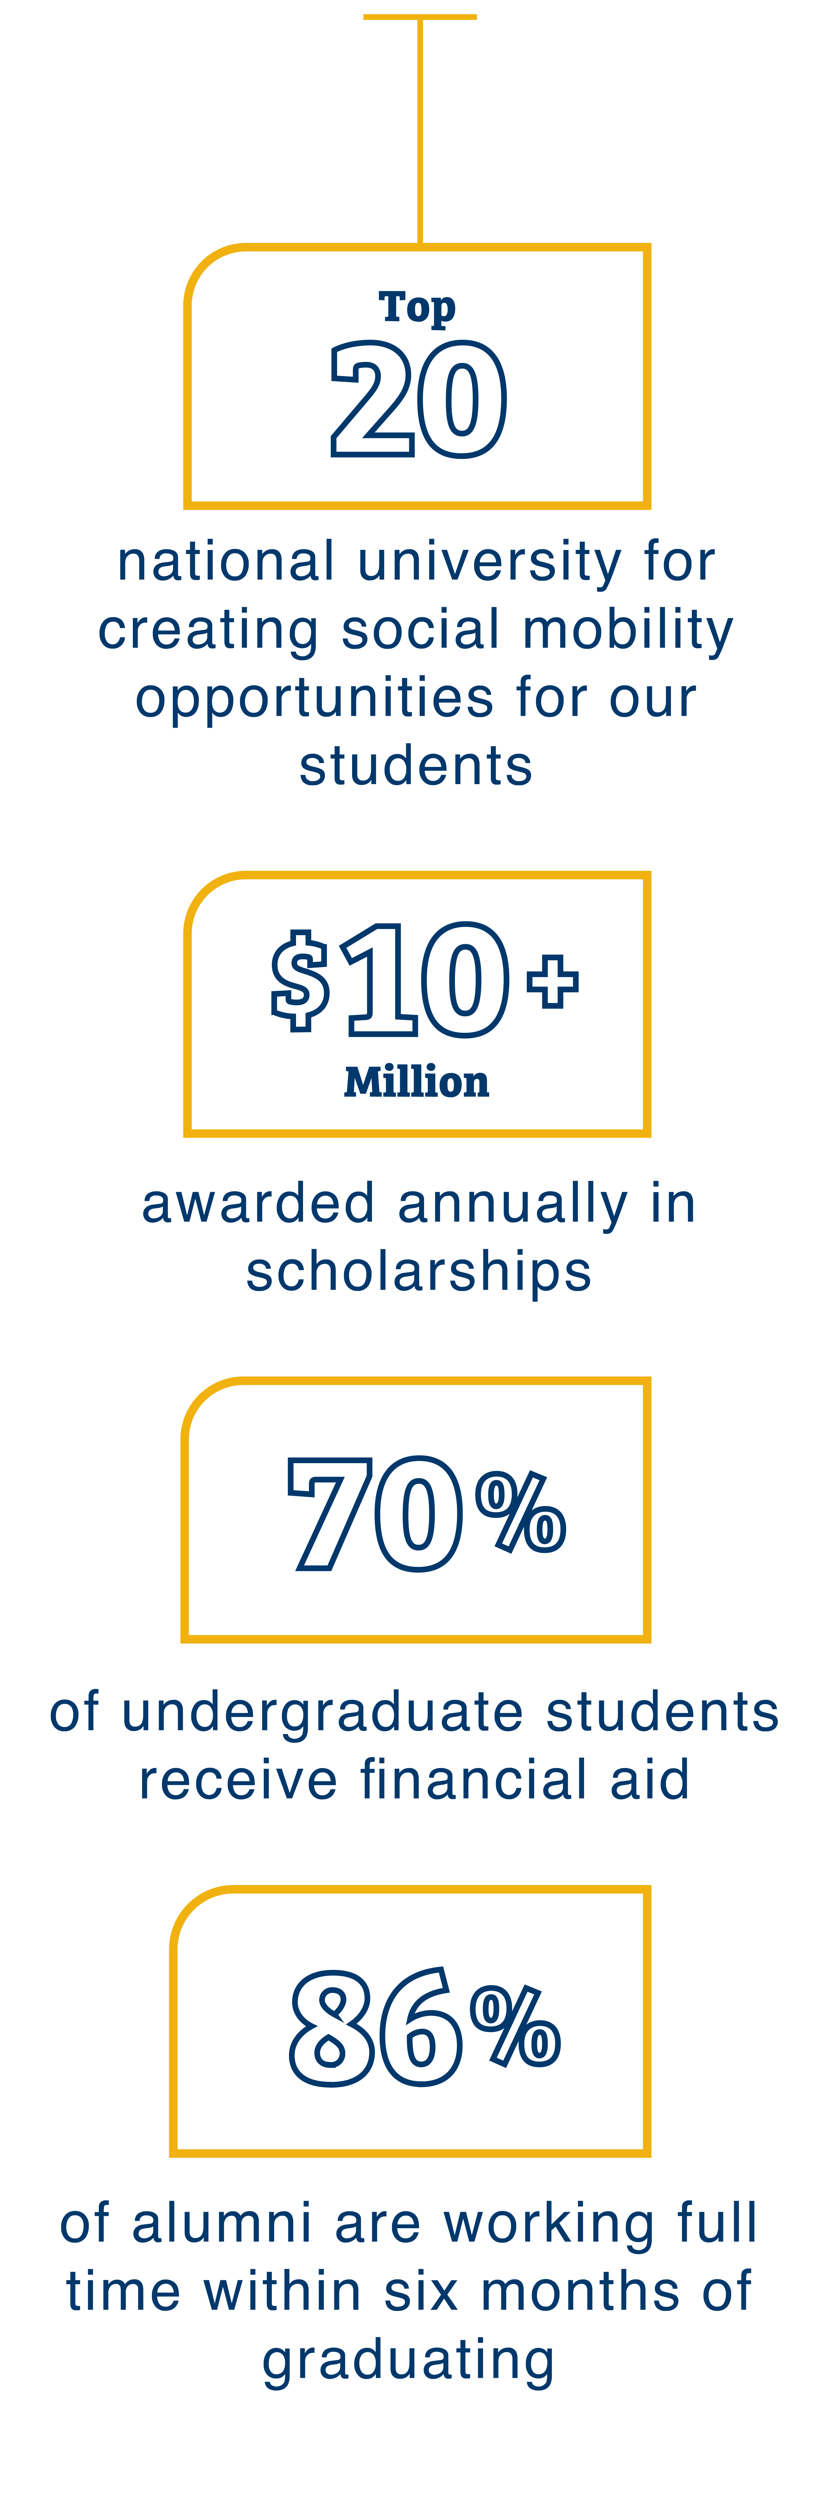 <svg xmlns="http://www.w3.org/2000/svg" xmlns:xlink="http://www.w3.org/1999/xlink" viewBox="0 0 296 879.98"><defs><style>.cls-1,.cls-2,.cls-6{fill:none;}.cls-2{stroke:#f1b20f;stroke-width:3px;}.cls-2,.cls-6{stroke-miterlimit:10;}.cls-3{clip-path:url(#clip-path);}.cls-4{clip-path:url(#clip-path-2);}.cls-5,.cls-8{fill:#00386c;}.cls-12,.cls-5{opacity:0;}.cls-6{stroke:#00386c;stroke-width:2px;}.cls-7{clip-path:url(#clip-path-3);}.cls-9{clip-path:url(#clip-path-5);}.cls-10{clip-path:url(#clip-path-7);}.cls-11{clip-path:url(#clip-path-9);}.cls-12{fill:#fff;}.cls-13{clip-path:url(#clip-path-11);}.cls-14{clip-path:url(#clip-path-13);}.cls-15{clip-path:url(#clip-path-15);}.cls-16{clip-path:url(#clip-path-17);}.cls-17{clip-path:url(#clip-path-19);}.cls-18{clip-path:url(#clip-path-21);}.cls-19{clip-path:url(#clip-path-23);}.cls-20{clip-path:url(#clip-path-25);}.cls-21{clip-path:url(#clip-path-27);}.cls-22{clip-path:url(#clip-path-29);}.cls-23{fill:#f1b20f;}.cls-24{clip-path:url(#clip-path-31);}</style><clipPath id="clip-path" transform="translate(-11.93 -747)"><path class="cls-1" d="M174.72,899.62c-3.18,0-4.68-2.88-4.68-11.46,0-9.66,1.62-12.42,4.8-12.42,2.94,0,4.68,2.58,4.68,11.7C179.52,897.1,177.66,899.62,174.72,899.62Zm-.12,7.92c9.36,0,14.94-5.82,14.94-20.22,0-13.86-5.64-19.74-14.58-19.74s-15,6-15,19.92S164.82,907.54,174.6,907.54ZM157.08,907v-6.78H141.72l8.4-9.48c3.48-4,5.7-7.32,5.7-11.76,0-6.9-5.16-11.4-13.32-11.4-5.22,0-10,1.2-12.78,2.7v9.9l7.56.48V877.3c0-.9.12-1.38.9-1.62a10.85,10.85,0,0,1,2.82-.3c2.4,0,4.14,1.26,4.14,4,0,2.46-1,4.2-3.78,7.5l-11.88,14V907Z"/></clipPath><clipPath id="clip-path-2" transform="translate(-11.93 -747)"><rect class="cls-1" width="320" height="7023"/></clipPath><clipPath id="clip-path-3" transform="translate(-11.93 -747)"><path class="cls-1" d="M168.33,858.3a1.74,1.74,0,0,1-.85-.24V854.5a.94.94,0,0,1,1-.93c1.07,0,1.2,1.37,1.2,2.38C169.66,857.28,169.38,858.3,168.33,858.3Zm.59,5v-1.49l-1.46-.09v-1.81a3.54,3.54,0,0,0,1.4.29c2.38,0,3.48-1.83,3.48-4.63,0-2.64-1.08-4-2.86-4a2.4,2.4,0,0,0-2.19,1.14h0v-.92h-3.36v1.51l.54,0c.26,0,.39.14.39.46v7.46c0,.4-.08.49-.39.52l-.52,0v1.44Zm-9.6-5c-1,0-1.14-1.16-1.14-2.6s.31-2.12,1.14-2.12,1.14.73,1.14,2.41S160.14,858.26,159.32,858.26Zm-.13,2c2.42,0,4-1.38,4-4.5,0-3.76-2.52-4.11-3.79-4.11-1.74,0-4,.93-4,4.37C155.43,858.9,156.79,860.21,159.19,860.21Zm-6.53-.21v-1.57l-1.13-.06v-7.2h.83c.32,0,.42.14.42.45v1l2-.12v-3.14h-9.34v3.14l2,.12v-1c0-.27.08-.43.4-.43h.92v6.73c0,.39-.08.5-.42.52l-.74.06V860Z"/></clipPath><clipPath id="clip-path-5" transform="translate(-11.93 -747)"><path class="cls-1" d="M194.79,1023.4a4.5,4.5,0,0,0,3.23-1,3.2,3.2,0,0,0,1.06-2.41,2.35,2.35,0,0,0-1-2.12,9.28,9.28,0,0,0-2.53-.89l-1.17-.28a4.09,4.09,0,0,1-1.15-.43,1.23,1.23,0,0,1-.67-1.09,1.21,1.21,0,0,1,.51-1,2.53,2.53,0,0,1,1.51-.38,2.71,2.71,0,0,1,2.1.69,2,2,0,0,1,.42,1.09h1.66a3,3,0,0,0-.64-1.9,4,4,0,0,0-3.4-1.38,4.22,4.22,0,0,0-2.88.92,3,3,0,0,0-1.07,2.4,2.22,2.22,0,0,0,1.13,2,6.93,6.93,0,0,0,2,.74l1.39.35a7.53,7.53,0,0,1,1.51.5,1.14,1.14,0,0,1,.59,1,1.41,1.41,0,0,1-.74,1.31,3.46,3.46,0,0,1-1.72.43,2.77,2.77,0,0,1-2.3-.85,2.6,2.6,0,0,1-.44-1.35h-1.69a4,4,0,0,0,1,2.62A4.31,4.31,0,0,0,194.79,1023.4Zm-7.79-.23c.25,0,.49,0,.7,0a4.13,4.13,0,0,0,.63-.13v-1.39l-.34,0h-.27a1.58,1.58,0,0,1-.68-.1.75.75,0,0,1-.38-.74V1014h1.67v-1.44h-1.67v-2.92h-1.77v2.92h-1.42V1014h1.42v6.92a2.76,2.76,0,0,0,.44,1.64A1.9,1.9,0,0,0,187,1023.17Zm-12.83-.17v-5.48a7.15,7.15,0,0,1,.13-1.58,2.87,2.87,0,0,1,1.84-1.92,3.31,3.31,0,0,1,1-.13,1.71,1.71,0,0,1,1.7,1,3.53,3.53,0,0,1,.28,1.54V1023h1.79v-6.71a5.62,5.62,0,0,0-.43-2.43,3,3,0,0,0-3-1.55,4.18,4.18,0,0,0-1.85.4,4.59,4.59,0,0,0-1.57,1.32v-1.49h-1.67V1023Zm-6.72-6.06h-5.81a3.31,3.31,0,0,1,.87-2.23,2.66,2.66,0,0,1,2-.87,2.55,2.55,0,0,1,2.41,1.27A4.53,4.53,0,0,1,167.45,1016.94Zm-3.08,6.43a5.82,5.82,0,0,0,1.44-.16,4.09,4.09,0,0,0,2-1.05,4.43,4.43,0,0,0,.86-1.16,3.69,3.69,0,0,0,.46-1.28h-1.73a3,3,0,0,1-.67,1.22,2.81,2.81,0,0,1-2.19.91,2.52,2.52,0,0,1-2.18-1,4.49,4.49,0,0,1-.75-2.56h7.66a12.53,12.53,0,0,0-.15-2.3,4.59,4.59,0,0,0-.71-1.85,4,4,0,0,0-1.59-1.35,4.71,4.71,0,0,0-2.16-.52,4.49,4.49,0,0,0-3.57,1.57,6,6,0,0,0-1.37,4.09,5.55,5.55,0,0,0,1.36,4A4.4,4.4,0,0,0,164.37,1023.37Zm-12.09-1.53a2.52,2.52,0,0,1-2.29-1.13,5.27,5.27,0,0,1-.71-2.82,4.67,4.67,0,0,1,.82-3,2.66,2.66,0,0,1,2.16-1,2.54,2.54,0,0,1,2,1,4.47,4.47,0,0,1,.81,2.94,4.93,4.93,0,0,1-.79,3A2.39,2.39,0,0,1,152.28,1021.84Zm-.55,1.53a4.11,4.11,0,0,0,1.92-.43,3.81,3.81,0,0,0,1.46-1.4V1023h1.58v-14.39H155v5.28a5,5,0,0,0-1.06-1,3.7,3.7,0,0,0-2-.5,3.81,3.81,0,0,0-3.34,1.67,6.75,6.75,0,0,0-1.17,4,5.75,5.75,0,0,0,1.28,3.91A3.92,3.92,0,0,0,151.73,1023.37Zm-12.24-.09a3.71,3.71,0,0,0,2.44-.82,3.58,3.58,0,0,0,.85-1l0,1.54h1.66v-10.46h-1.76v5.14a6.54,6.54,0,0,1-.36,2.41,2.47,2.47,0,0,1-2.5,1.64,1.78,1.78,0,0,1-1.75-.94,3.06,3.06,0,0,1-.25-1.31v-6.94H136v7.11a4.48,4.48,0,0,0,.44,2.14A3.15,3.15,0,0,0,139.49,1023.28Zm-7.54-.11c.25,0,.49,0,.71,0a4.7,4.7,0,0,0,.63-.13v-1.39l-.35,0h-.27a1.58,1.58,0,0,1-.68-.1.75.75,0,0,1-.37-.74V1014h1.67v-1.44h-1.67v-2.92h-1.78v2.92h-1.42V1014h1.42v6.92a2.76,2.76,0,0,0,.44,1.64A1.9,1.9,0,0,0,132,1023.17Zm-9.76.23a4.52,4.52,0,0,0,3.23-1,3.23,3.23,0,0,0,1-2.41,2.36,2.36,0,0,0-1-2.12,9.38,9.38,0,0,0-2.54-.89l-1.16-.28a4,4,0,0,1-1.15-.43,1.24,1.24,0,0,1-.68-1.09,1.21,1.21,0,0,1,.51-1,2.57,2.57,0,0,1,1.51-.38,2.68,2.68,0,0,1,2.1.69,2,2,0,0,1,.42,1.09h1.66a3,3,0,0,0-.63-1.9,4,4,0,0,0-3.41-1.38,4.26,4.26,0,0,0-2.88.92,3,3,0,0,0-1.07,2.4,2.21,2.21,0,0,0,1.14,2,6.84,6.84,0,0,0,2,.74l1.4.35a7.15,7.15,0,0,1,1.5.5,1.13,1.13,0,0,1,.6,1,1.4,1.4,0,0,1-.75,1.31,3.39,3.39,0,0,1-1.71.43,2.78,2.78,0,0,1-2.31-.85,2.6,2.6,0,0,1-.44-1.35h-1.69a4,4,0,0,0,1,2.62A4.32,4.32,0,0,0,122.19,1023.4ZM253.88,999v-6a2.94,2.94,0,0,1,.71-2,2.5,2.5,0,0,1,2-.86h.29l.29,0v-1.85l-.4,0h-.17a2.64,2.64,0,0,0-1.85.75,4,4,0,0,0-1,1.29v-1.81h-1.67V999Zm-10.49.28a3.76,3.76,0,0,0,2.45-.82,3.55,3.55,0,0,0,.84-1l0,1.54h1.67V988.54h-1.76v5.14a6.54,6.54,0,0,1-.36,2.41,2.48,2.48,0,0,1-2.5,1.64,1.76,1.76,0,0,1-1.75-.94,2.91,2.91,0,0,1-.26-1.31v-6.94h-1.79v7.11a4.37,4.37,0,0,0,.44,2.14A3.13,3.13,0,0,0,243.39,999.28ZM232,997.87a2.56,2.56,0,0,1-2.32-1.12,4.94,4.94,0,0,1-.73-2.78,5.69,5.69,0,0,1,.73-3,2.52,2.52,0,0,1,2.34-1.23,2.63,2.63,0,0,1,2.56,1.45,5.25,5.25,0,0,1,.47,2.38,6.61,6.61,0,0,1-.65,2.94A2.41,2.41,0,0,1,232,997.87Zm-.16,1.51a4.46,4.46,0,0,0,3.82-1.65,6.8,6.8,0,0,0,1.23-4.18,5.25,5.25,0,0,0-1.4-4,4.73,4.73,0,0,0-3.42-1.35,4.49,4.49,0,0,0-3.59,1.56,6.24,6.24,0,0,0-1.34,4.2,5.74,5.74,0,0,0,1.27,3.92A4.33,4.33,0,0,0,231.81,999.38Zm-16.4-.38v-6a3,3,0,0,1,.72-2,2.5,2.5,0,0,1,2-.86h.29l.28,0v-1.85l-.4,0h-.16a2.62,2.62,0,0,0-1.85.75,4,4,0,0,0-1,1.29v-1.81h-1.67V999Zm-9.78-1.13a2.56,2.56,0,0,1-2.32-1.12,4.94,4.94,0,0,1-.73-2.78,5.69,5.69,0,0,1,.73-3,2.52,2.52,0,0,1,2.34-1.23,2.63,2.63,0,0,1,2.56,1.45,5.25,5.25,0,0,1,.47,2.38,6.61,6.61,0,0,1-.65,2.94A2.41,2.41,0,0,1,205.63,997.87Zm-.16,1.51a4.46,4.46,0,0,0,3.82-1.65,6.8,6.8,0,0,0,1.23-4.18,5.25,5.25,0,0,0-1.4-4,4.73,4.73,0,0,0-3.42-1.35,4.49,4.49,0,0,0-3.59,1.56,6.24,6.24,0,0,0-1.34,4.2,5.74,5.74,0,0,0,1.27,3.92A4.33,4.33,0,0,0,205.47,999.38ZM197.1,999v-9h1.76v-1.39h-1.74a8.27,8.27,0,0,1,.16-2.11q.15-.42,1-.42h.23l.39,0v-1.6l-.4,0h-.34a2.69,2.69,0,0,0-2.37.9,3,3,0,0,0-.38,1.6v1.64h-1.46V990h1.46v9Zm-16,.4a4.5,4.5,0,0,0,3.23-1,3.2,3.2,0,0,0,1.06-2.41,2.35,2.35,0,0,0-1-2.12,9.25,9.25,0,0,0-2.54-.89l-1.16-.28a4,4,0,0,1-1.15-.43,1.23,1.23,0,0,1-.67-1.09,1.21,1.21,0,0,1,.51-1,2.53,2.53,0,0,1,1.51-.38,2.71,2.71,0,0,1,2.1.69,2.19,2.19,0,0,1,.42,1.09H185a3,3,0,0,0-.64-1.9,4,4,0,0,0-3.41-1.38,4.21,4.21,0,0,0-2.87.92,3,3,0,0,0-1.07,2.4,2.22,2.22,0,0,0,1.13,2,6.84,6.84,0,0,0,2,.74l1.4.35a7.15,7.15,0,0,1,1.5.5,1.13,1.13,0,0,1,.6,1,1.41,1.41,0,0,1-.74,1.31,3.46,3.46,0,0,1-1.72.43,2.81,2.81,0,0,1-2.31-.85,2.69,2.69,0,0,1-.44-1.35h-1.68a4,4,0,0,0,1,2.62A4.3,4.3,0,0,0,181.07,999.4Zm-8.66-6.46h-5.82a3.41,3.41,0,0,1,.87-2.23,2.7,2.7,0,0,1,2-.87,2.55,2.55,0,0,1,2.41,1.27A4.7,4.7,0,0,1,172.41,992.94Zm-3.08,6.43a5.69,5.69,0,0,0,1.43-.16,4.12,4.12,0,0,0,2-1.05,4.67,4.67,0,0,0,.86-1.16,3.69,3.69,0,0,0,.46-1.28h-1.73a3,3,0,0,1-.67,1.22,2.82,2.82,0,0,1-2.19.91,2.52,2.52,0,0,1-2.18-1,4.49,4.49,0,0,1-.75-2.56h7.66a12.53,12.53,0,0,0-.15-2.3,4.74,4.74,0,0,0-.71-1.85,4,4,0,0,0-1.59-1.35,4.77,4.77,0,0,0-2.16-.52,4.49,4.49,0,0,0-3.57,1.57,6,6,0,0,0-1.37,4.09,5.51,5.51,0,0,0,1.36,4A4.39,4.39,0,0,0,169.33,999.37Zm-7.74-.37V988.59H159.8V999Zm0-12.35v-2H159.8v2Zm-5.88,12.52c.25,0,.49,0,.71,0a4.7,4.7,0,0,0,.63-.13v-1.39l-.35,0h-.27a1.58,1.58,0,0,1-.68-.1.75.75,0,0,1-.37-.74V990h1.67v-1.44h-1.67v-2.92H153.6v2.92h-1.42V990h1.42v6.92a2.84,2.84,0,0,0,.44,1.64A1.9,1.9,0,0,0,155.71,999.17Zm-6.12-.17V988.59H147.8V999Zm0-12.35v-2H147.8v2ZM137.44,999v-5.48a7.15,7.15,0,0,1,.13-1.58,2.87,2.87,0,0,1,1.84-1.92,3.31,3.31,0,0,1,1-.13,1.71,1.71,0,0,1,1.7,1,3.69,3.69,0,0,1,.28,1.54V999h1.79v-6.71a5.62,5.62,0,0,0-.43-2.43,3,3,0,0,0-3-1.55,4.18,4.18,0,0,0-1.85.4,4.59,4.59,0,0,0-1.57,1.32v-1.49h-1.67V999Zm-10.44.28a3.64,3.64,0,0,0,3.3-1.82l0,1.54h1.66V988.54h-1.76v5.14a6.54,6.54,0,0,1-.36,2.41,2.48,2.48,0,0,1-2.5,1.64,1.76,1.76,0,0,1-1.75-.94,2.91,2.91,0,0,1-.25-1.31v-6.94h-1.8v7.11a4.48,4.48,0,0,0,.44,2.14A3.13,3.13,0,0,0,127,999.28Zm-7.54-.11c.26,0,.49,0,.71,0a4.13,4.13,0,0,0,.63-.13v-1.39l-.34,0h-.28a1.64,1.64,0,0,1-.68-.1.75.75,0,0,1-.37-.74V990h1.67v-1.44h-1.67v-2.92h-1.78v2.92h-1.41V990h1.41v6.92a2.84,2.84,0,0,0,.44,1.64A1.9,1.9,0,0,0,119.46,999.17Zm-8.31-.17v-6a3,3,0,0,1,.71-2,2.52,2.52,0,0,1,2-.86h.29l.29,0v-1.85l-.4,0h-.17a2.59,2.59,0,0,0-1.84.75,4.06,4.06,0,0,0-1,1.29v-1.81h-1.67V999Zm-9.78-1.13A2.58,2.58,0,0,1,99,996.75a5,5,0,0,1-.73-2.78,5.78,5.78,0,0,1,.73-3,2.53,2.53,0,0,1,2.35-1.23,2.64,2.64,0,0,1,2.56,1.45,5.25,5.25,0,0,1,.47,2.38,6.61,6.61,0,0,1-.65,2.94A2.43,2.43,0,0,1,101.37,997.87Zm-.17,1.51a4.45,4.45,0,0,0,3.82-1.65,6.8,6.8,0,0,0,1.23-4.18,5.21,5.21,0,0,0-1.4-4,4.72,4.72,0,0,0-3.41-1.35,4.49,4.49,0,0,0-3.6,1.56A6.24,6.24,0,0,0,96.5,994a5.79,5.79,0,0,0,1.27,3.92A4.33,4.33,0,0,0,101.2,999.38Zm-11.69-1.56A2.49,2.49,0,0,1,87,996.2a5.31,5.31,0,0,1-.36-2.06,7.23,7.23,0,0,1,.36-2.48,2.65,2.65,0,0,1,5-.1,5.76,5.76,0,0,1,.36,2.15,4.88,4.88,0,0,1-.82,3.08A2.51,2.51,0,0,1,89.51,997.82Zm-2.79,5.35v-5.34a4.48,4.48,0,0,0,1,1,3.54,3.54,0,0,0,2,.52,4,4,0,0,0,2.64-.93q1.78-1.45,1.79-4.88a5.61,5.61,0,0,0-1.24-3.89,3.94,3.94,0,0,0-3-1.36,3.71,3.71,0,0,0-2.09.58A4.15,4.15,0,0,0,86.67,990v-1.39H85v14.58Zm-9.33-5.35a2.48,2.48,0,0,1-2.5-1.62,5.13,5.13,0,0,1-.37-2.06,7,7,0,0,1,.37-2.48,2.65,2.65,0,0,1,5-.1,5.76,5.76,0,0,1,.36,2.15,4.88,4.88,0,0,1-.82,3.08A2.51,2.51,0,0,1,77.39,997.82Zm-2.8,5.35v-5.34a4.7,4.7,0,0,0,1,1,3.52,3.52,0,0,0,2,.52,4.05,4.05,0,0,0,2.64-.93Q82,997,82,993.54a5.56,5.56,0,0,0-1.24-3.89,3.9,3.9,0,0,0-3-1.36,3.71,3.71,0,0,0-2.09.58A4.31,4.31,0,0,0,74.54,990v-1.39H72.83v14.58ZM65,997.87a2.58,2.58,0,0,1-2.33-1.12,5,5,0,0,1-.73-2.78,5.78,5.78,0,0,1,.73-3A2.53,2.53,0,0,1,65,989.77a2.64,2.64,0,0,1,2.56,1.45,5.25,5.25,0,0,1,.47,2.38,6.61,6.61,0,0,1-.65,2.94A2.43,2.43,0,0,1,65,997.87Zm-.17,1.51a4.45,4.45,0,0,0,3.82-1.65,6.8,6.8,0,0,0,1.23-4.18,5.25,5.25,0,0,0-1.39-4,4.75,4.75,0,0,0-3.42-1.35,4.51,4.51,0,0,0-3.6,1.56,6.24,6.24,0,0,0-1.33,4.2,5.74,5.74,0,0,0,1.27,3.92A4.29,4.29,0,0,0,64.83,999.38Zm198-20.09a2.47,2.47,0,0,0,2.15-.88,30.27,30.27,0,0,0,2.15-4.88c.43-1.14,1-2.6,1.6-4.4q1.28-3.58,1.65-4.59h-1.94l-2.82,8.52-2.81-8.52h-2l3.87,10.76c-.09.24-.24.6-.44,1.08s-.32.75-.35.8a1.61,1.61,0,0,1-.39.39,1.24,1.24,0,0,1-.72.16l-.36,0c-.13,0-.36-.08-.66-.16v1.6l.49.11A4.14,4.14,0,0,0,262.81,979.29Zm-5-4.12c.25,0,.49,0,.71,0a4.13,4.13,0,0,0,.63-.13v-1.39l-.34,0h-.28a1.58,1.58,0,0,1-.68-.1.75.75,0,0,1-.37-.74V966h1.67v-1.44h-1.67v-2.92h-1.78v2.92h-1.42V966h1.42v6.92a2.84,2.84,0,0,0,.44,1.64A1.9,1.9,0,0,0,257.79,975.17Zm-6.12-.17V964.59h-1.79V975Zm0-12.35v-2h-1.79v2ZM246.25,975V960.65h-1.76V975Zm-5.46,0V964.59H239V975Zm0-12.35v-2H239v2Zm-9.48,11.13a2.57,2.57,0,0,1-2.59-1.73,6.41,6.41,0,0,1-.37-2.39,4,4,0,0,1,.9-2.93,3,3,0,0,1,2.11-.89,2.32,2.32,0,0,1,2.08,1.08,5,5,0,0,1,.71,2.74,5.61,5.61,0,0,1-.71,3A2.35,2.35,0,0,1,231.31,973.78Zm.11,1.55a3.88,3.88,0,0,0,3.33-1.64,6.79,6.79,0,0,0,1.2-4.12,5.74,5.74,0,0,0-1.22-4,4.09,4.09,0,0,0-3.17-1.34,3.77,3.77,0,0,0-3.11,1.54v-5.2h-1.71V975h1.62v-1.34a5.08,5.08,0,0,0,1,1.1A3.46,3.46,0,0,0,231.42,975.33Zm-12.52-1.46a2.56,2.56,0,0,1-2.32-1.12,4.94,4.94,0,0,1-.73-2.78,5.69,5.69,0,0,1,.73-3,2.52,2.52,0,0,1,2.34-1.23,2.63,2.63,0,0,1,2.56,1.45,5.25,5.25,0,0,1,.47,2.38,6.61,6.61,0,0,1-.65,2.94A2.41,2.41,0,0,1,218.9,973.87Zm-.16,1.51a4.44,4.44,0,0,0,3.81-1.65,6.74,6.74,0,0,0,1.24-4.18,5.25,5.25,0,0,0-1.4-4,4.73,4.73,0,0,0-3.42-1.35,4.49,4.49,0,0,0-3.59,1.56A6.24,6.24,0,0,0,214,970a5.74,5.74,0,0,0,1.27,3.92A4.32,4.32,0,0,0,218.74,975.38ZM198.85,975v-5.55a3.8,3.8,0,0,1,.81-2.79,2.61,2.61,0,0,1,1.82-.77,1.54,1.54,0,0,1,1.49.73,3.54,3.54,0,0,1,.25,1.55V975H205v-6.08a3,3,0,0,1,.75-2.32,2.53,2.53,0,0,1,1.78-.69,2.09,2.09,0,0,1,1.28.39,1.71,1.71,0,0,1,.52,1.43V975h1.82v-7a4.9,4.9,0,0,0-.41-2.21,2.89,2.89,0,0,0-2.87-1.52,3.62,3.62,0,0,0-3.15,1.65,3.44,3.44,0,0,0-.78-1,3.11,3.11,0,0,0-2-.61,3.47,3.47,0,0,0-2,.59,6,6,0,0,0-1.13,1.13v-1.49h-1.74V975Zm-11.95,0V960.65h-1.76V975Zm-10.71-1.14a2.08,2.08,0,0,1-1.32-.44,1.46,1.46,0,0,1-.55-1.2,1.57,1.57,0,0,1,.81-1.47,4.2,4.2,0,0,1,1.43-.4l1.07-.14a6.15,6.15,0,0,0,1-.19,3.1,3.1,0,0,0,.83-.34v1.41a2.44,2.44,0,0,1-1.46,2.34A4.11,4.11,0,0,1,176.19,973.86Zm-.41,1.49a4.72,4.72,0,0,0,2.22-.52,4.41,4.41,0,0,0,1.54-1.22,2.58,2.58,0,0,0,.3,1,1.46,1.46,0,0,0,1.32.64l.59,0a4.76,4.76,0,0,0,.62-.15v-1.3l-.31,0-.26,0a.57.57,0,0,1-.48-.17.79.79,0,0,1-.11-.44v-6a2.39,2.39,0,0,0-1.14-2.19,5.69,5.69,0,0,0-3-.7,5.21,5.21,0,0,0-2.8.75,3,3,0,0,0-1.25,2.69h1.64a2.37,2.37,0,0,1,.42-1.22,2.33,2.33,0,0,1,1.95-.74,3.4,3.4,0,0,1,1.83.41,1.41,1.41,0,0,1,.64,1.3,1.49,1.49,0,0,1-.12.67.93.93,0,0,1-.81.51l-2.8.35a4.38,4.38,0,0,0-2.38,1,2.84,2.84,0,0,0-.91,2.26,3,3,0,0,0,.92,2.21A3.3,3.3,0,0,0,175.78,975.35Zm-6.47-.35V964.59h-1.78V975Zm0-12.35v-2h-1.78v2Zm-9,12.65a4.14,4.14,0,0,0,4.47-4h-1.71a3.66,3.66,0,0,1-.89,1.83,2.56,2.56,0,0,1-3.82-.41,4.92,4.92,0,0,1-.66-2.64,6.41,6.41,0,0,1,.47-2.63,2.47,2.47,0,0,1,2.4-1.64,2.26,2.26,0,0,1,1.79.64,3.22,3.22,0,0,1,.71,1.61h1.71a4.11,4.11,0,0,0-1.34-3,4.48,4.48,0,0,0-2.87-.86,4.33,4.33,0,0,0-3.41,1.53,6.32,6.32,0,0,0-1.34,4.29A5.74,5.74,0,0,0,157,973.8,4,4,0,0,0,160.3,975.3Zm-11.75-1.43a2.56,2.56,0,0,1-2.32-1.12,4.94,4.94,0,0,1-.73-2.78,5.69,5.69,0,0,1,.73-3,2.52,2.52,0,0,1,2.34-1.23,2.63,2.63,0,0,1,2.56,1.45,5.25,5.25,0,0,1,.47,2.38,6.61,6.61,0,0,1-.65,2.94A2.41,2.41,0,0,1,148.55,973.87Zm-.16,1.51a4.47,4.47,0,0,0,3.82-1.65,6.8,6.8,0,0,0,1.23-4.18,5.25,5.25,0,0,0-1.4-4,4.73,4.73,0,0,0-3.42-1.35A4.49,4.49,0,0,0,145,965.8a6.24,6.24,0,0,0-1.34,4.2,5.74,5.74,0,0,0,1.27,3.92A4.33,4.33,0,0,0,148.39,975.38Zm-11.29,0a4.5,4.5,0,0,0,3.23-1,3.2,3.2,0,0,0,1.06-2.41,2.36,2.36,0,0,0-1-2.12,9.38,9.38,0,0,0-2.54-.89l-1.17-.28a4.09,4.09,0,0,1-1.15-.43,1.23,1.23,0,0,1-.67-1.09,1.21,1.21,0,0,1,.51-1,2.55,2.55,0,0,1,1.51-.38,2.68,2.68,0,0,1,2.1.69,2,2,0,0,1,.42,1.09H141a3,3,0,0,0-.64-1.9,4,4,0,0,0-3.4-1.38,4.22,4.22,0,0,0-2.88.92,3,3,0,0,0-1.07,2.4,2.22,2.22,0,0,0,1.13,2,6.93,6.93,0,0,0,2,.74l1.39.35a7.53,7.53,0,0,1,1.51.5,1.14,1.14,0,0,1,.59,1,1.41,1.41,0,0,1-.74,1.31,3.43,3.43,0,0,1-1.72.43,2.77,2.77,0,0,1-2.3-.85,2.6,2.6,0,0,1-.44-1.35h-1.69a4,4,0,0,0,1,2.62A4.31,4.31,0,0,0,137.1,975.4Zm-18.62-1.71a2.34,2.34,0,0,1-1.93-.92,4.38,4.38,0,0,1-.71-2.69,6.84,6.84,0,0,1,.36-2.43,2.51,2.51,0,0,1,2.54-1.74,2.57,2.57,0,0,1,2,.94,4.36,4.36,0,0,1,.8,2.88,5.57,5.57,0,0,1-.43,2.25A2.71,2.71,0,0,1,118.48,973.69Zm0,5.73c2,0,3.4-.71,4.13-2.13a7,7,0,0,0,.59-3.14v-9.51h-1.62V966a5,5,0,0,0-1-1,3.84,3.84,0,0,0-2.15-.6,4,4,0,0,0-3.1,1.47,6.06,6.06,0,0,0-1.28,4.1,5.29,5.29,0,0,0,1.27,4,4.55,4.55,0,0,0,4.94.82,3.37,3.37,0,0,0,1.27-1.2,8,8,0,0,1-.34,3,3.2,3.2,0,0,1-4.52.84,1.89,1.89,0,0,1-.51-1.08h-1.79a3,3,0,0,0,1.29,2.37A5.11,5.11,0,0,0,118.48,979.42ZM104.36,975v-5.48a7.15,7.15,0,0,1,.13-1.58,2.87,2.87,0,0,1,1.84-1.92,3.31,3.31,0,0,1,1-.13,1.69,1.69,0,0,1,1.69,1,3.52,3.52,0,0,1,.29,1.54V975h1.78v-6.71a5.64,5.64,0,0,0-.42-2.43,3,3,0,0,0-3-1.55,4.18,4.18,0,0,0-1.85.4,4.5,4.5,0,0,0-1.57,1.32v-1.49H102.6V975Zm-5.42,0V964.59H97.16V975Zm0-12.35v-2H97.16v2Zm-5.88,12.52c.25,0,.49,0,.71,0a4.13,4.13,0,0,0,.63-.13v-1.39l-.34,0h-.28a1.61,1.61,0,0,1-.68-.1.75.75,0,0,1-.37-.74V966H94.4v-1.44H92.73v-2.92H91v2.92H89.54V966H91v6.92a2.84,2.84,0,0,0,.44,1.64A1.9,1.9,0,0,0,93.06,975.17ZM81.7,973.86a2.08,2.08,0,0,1-1.32-.44,1.47,1.47,0,0,1-.56-1.2,1.57,1.57,0,0,1,.81-1.47,4.27,4.27,0,0,1,1.44-.4l1.06-.14a6.06,6.06,0,0,0,1-.19,3.1,3.1,0,0,0,.83-.34v1.41a2.44,2.44,0,0,1-1.46,2.34A4.11,4.11,0,0,1,81.7,973.86Zm-.41,1.49a4.72,4.72,0,0,0,2.22-.52,4.41,4.41,0,0,0,1.54-1.22,2.58,2.58,0,0,0,.3,1,1.44,1.44,0,0,0,1.32.64l.59,0a4.76,4.76,0,0,0,.62-.15v-1.3l-.31,0-.27,0a.54.54,0,0,1-.47-.17.79.79,0,0,1-.11-.44v-6A2.39,2.39,0,0,0,85.58,965a5.69,5.69,0,0,0-3-.7,5.19,5.19,0,0,0-2.8.75,3,3,0,0,0-1.25,2.69h1.64a2.37,2.37,0,0,1,.42-1.22,2.33,2.33,0,0,1,2-.74,3.45,3.45,0,0,1,1.83.41,1.41,1.41,0,0,1,.64,1.3,1.49,1.49,0,0,1-.12.67.93.93,0,0,1-.81.51l-2.8.35a4.38,4.38,0,0,0-2.38,1,2.84,2.84,0,0,0-.91,2.26,3,3,0,0,0,.92,2.21A3.3,3.3,0,0,0,81.29,975.35Zm-7.78-6.41H67.7a3.31,3.31,0,0,1,.87-2.23,2.68,2.68,0,0,1,2-.87A2.54,2.54,0,0,1,73,967.11,4.53,4.53,0,0,1,73.51,968.94Zm-3.07,6.43a5.69,5.69,0,0,0,1.43-.16,4,4,0,0,0,2-1.05,4.69,4.69,0,0,0,.87-1.16,3.65,3.65,0,0,0,.45-1.28H73.44a3.08,3.08,0,0,1-.66,1.22,2.84,2.84,0,0,1-2.2.91,2.53,2.53,0,0,1-2.18-1,4.57,4.57,0,0,1-.75-2.56h7.67a11.5,11.5,0,0,0-.16-2.3,4.72,4.72,0,0,0-.7-1.85,4.09,4.09,0,0,0-1.59-1.35,4.77,4.77,0,0,0-2.16-.52,4.53,4.53,0,0,0-3.58,1.57A6,6,0,0,0,65.77,970a5.55,5.55,0,0,0,1.35,4A4.41,4.41,0,0,0,70.44,975.37ZM60.5,975v-6a3,3,0,0,1,.71-2,2.52,2.52,0,0,1,2-.86h.29l.29,0v-1.85l-.4,0h-.17a2.61,2.61,0,0,0-1.84.75,4.06,4.06,0,0,0-1,1.29v-1.81H58.74V975Zm-9,.3a4.14,4.14,0,0,0,4.47-4H54.23a3.75,3.75,0,0,1-.89,1.83,2.56,2.56,0,0,1-3.82-.41,4.92,4.92,0,0,1-.66-2.64,6.59,6.59,0,0,1,.46-2.63,2.49,2.49,0,0,1,2.41-1.64,2.22,2.22,0,0,1,1.78.64,3.23,3.23,0,0,1,.72,1.61h1.71a4.11,4.11,0,0,0-1.34-3,4.52,4.52,0,0,0-2.87-.86,4.33,4.33,0,0,0-3.41,1.53A6.32,6.32,0,0,0,47,970.06a5.74,5.74,0,0,0,1.22,3.74A4,4,0,0,0,51.47,975.3Zm209-24.3v-6a3,3,0,0,1,.71-2,2.52,2.52,0,0,1,2-.86h.29l.29,0v-1.85l-.4,0h-.17a2.59,2.59,0,0,0-1.84.75,4.06,4.06,0,0,0-1,1.29v-1.81h-1.67V951Zm-9.78-1.13a2.58,2.58,0,0,1-2.33-1.12,5,5,0,0,1-.73-2.78,5.78,5.78,0,0,1,.73-3,2.53,2.53,0,0,1,2.35-1.23,2.64,2.64,0,0,1,2.56,1.45,5.25,5.25,0,0,1,.47,2.38,6.61,6.61,0,0,1-.65,2.94A2.43,2.43,0,0,1,250.65,949.87Zm-.17,1.51a4.45,4.45,0,0,0,3.82-1.65,6.8,6.8,0,0,0,1.23-4.18,5.21,5.21,0,0,0-1.4-4,4.72,4.72,0,0,0-3.41-1.35,4.49,4.49,0,0,0-3.6,1.56,6.24,6.24,0,0,0-1.33,4.2,5.79,5.79,0,0,0,1.26,3.92A4.33,4.33,0,0,0,250.48,951.38Zm-8.36-.38v-9h1.76v-1.39h-1.74a8.47,8.47,0,0,1,.15-2.11q.17-.42,1-.42h.23l.4,0v-1.6l-.4,0h-.35a2.69,2.69,0,0,0-2.37.9,3.15,3.15,0,0,0-.38,1.6v1.64h-1.45V942h1.45v9Zm-18.81,4.29a2.47,2.47,0,0,0,2.15-.88,30.27,30.27,0,0,0,2.15-4.88c.43-1.14,1-2.6,1.6-4.4q1.28-3.58,1.65-4.59h-1.94l-2.82,8.52-2.81-8.52h-2l3.87,10.76c-.09.24-.24.6-.44,1.08s-.32.75-.35.8a1.61,1.61,0,0,1-.39.39,1.24,1.24,0,0,1-.72.16l-.36,0c-.13,0-.36-.08-.66-.16v1.6l.49.11A4.14,4.14,0,0,0,223.31,955.29Zm-5-4.12c.25,0,.49,0,.71,0a4.13,4.13,0,0,0,.63-.13v-1.39l-.34,0H219a1.58,1.58,0,0,1-.68-.1.75.75,0,0,1-.37-.74V942h1.67v-1.44H218v-2.92h-1.78v2.92h-1.42V942h1.42v6.92a2.84,2.84,0,0,0,.44,1.64A1.9,1.9,0,0,0,218.29,951.17Zm-6.12-.17V940.59h-1.79V951Zm0-12.35v-2h-1.79v2Zm-9.08,12.75a4.48,4.48,0,0,0,3.22-1,3.2,3.2,0,0,0,1.06-2.41,2.36,2.36,0,0,0-1-2.12,9.38,9.38,0,0,0-2.54-.89l-1.16-.28a4.05,4.05,0,0,1-1.16-.43,1.23,1.23,0,0,1-.67-1.09,1.21,1.21,0,0,1,.51-1,2.55,2.55,0,0,1,1.51-.38,2.68,2.68,0,0,1,2.1.69,2,2,0,0,1,.42,1.09H207a3.08,3.08,0,0,0-.63-1.9,4,4,0,0,0-3.41-1.38,4.24,4.24,0,0,0-2.88.92,3,3,0,0,0-1.07,2.4,2.21,2.21,0,0,0,1.14,2,6.84,6.84,0,0,0,2,.74l1.4.35a7.37,7.37,0,0,1,1.5.5,1.12,1.12,0,0,1,.59,1,1.39,1.39,0,0,1-.74,1.31,3.43,3.43,0,0,1-1.72.43,2.77,2.77,0,0,1-2.3-.85,2.6,2.6,0,0,1-.44-1.35h-1.69a4,4,0,0,0,1,2.62A4.32,4.32,0,0,0,203.09,951.4Zm-9.56-.4v-6a3,3,0,0,1,.71-2,2.53,2.53,0,0,1,2-.86h.28l.29,0v-1.85l-.4,0h-.17a2.61,2.61,0,0,0-1.84.75,4.21,4.21,0,0,0-1,1.29v-1.81h-1.67V951Zm-6.77-6.06H181a3.31,3.31,0,0,1,.87-2.23,2.68,2.68,0,0,1,2-.87,2.54,2.54,0,0,1,2.41,1.27A4.53,4.53,0,0,1,186.76,944.94Zm-3.08,6.43a5.71,5.71,0,0,0,1.44-.16,4,4,0,0,0,2-1.05A4.69,4.69,0,0,0,188,949a3.87,3.87,0,0,0,.45-1.28h-1.73a3.08,3.08,0,0,1-.66,1.22,2.84,2.84,0,0,1-2.2.91,2.53,2.53,0,0,1-2.18-1,4.49,4.49,0,0,1-.75-2.56h7.67a12.32,12.32,0,0,0-.16-2.3,4.72,4.72,0,0,0-.7-1.85,4.09,4.09,0,0,0-1.59-1.35,4.77,4.77,0,0,0-2.16-.52,4.51,4.51,0,0,0-3.58,1.57A6,6,0,0,0,179,946a5.55,5.55,0,0,0,1.35,4A4.4,4.4,0,0,0,183.68,951.37ZM173.15,951l3.95-10.46h-1.93l-2.92,8.52-2.79-8.52h-2L171.28,951Zm-8.2,0V940.59h-1.79V951Zm0-12.35v-2h-1.79v2ZM152.79,951v-5.48a7.82,7.82,0,0,1,.13-1.58,2.92,2.92,0,0,1,1.85-1.92,3.2,3.2,0,0,1,1-.13,1.71,1.71,0,0,1,1.7,1,3.53,3.53,0,0,1,.28,1.54V951h1.79v-6.71a5.48,5.48,0,0,0-.43-2.43,3,3,0,0,0-3-1.55,4.14,4.14,0,0,0-1.84.4,4.42,4.42,0,0,0-1.57,1.32v-1.49H151V951Zm-10.43.28a3.71,3.71,0,0,0,2.44-.82,3.58,3.58,0,0,0,.85-1l0,1.54h1.66V940.54h-1.76v5.14a6.54,6.54,0,0,1-.36,2.41,2.47,2.47,0,0,1-2.5,1.64,1.78,1.78,0,0,1-1.75-.94,2.91,2.91,0,0,1-.25-1.31v-6.94h-1.8v7.11a4.48,4.48,0,0,0,.44,2.14A3.15,3.15,0,0,0,142.36,951.28ZM128.72,951V936.65H127V951ZM118,949.86a2.08,2.08,0,0,1-1.32-.44,1.46,1.46,0,0,1-.55-1.2,1.57,1.57,0,0,1,.81-1.47,4.2,4.2,0,0,1,1.43-.4l1.07-.14a6.15,6.15,0,0,0,1-.19,3.1,3.1,0,0,0,.83-.34v1.41a2.42,2.42,0,0,1-1.46,2.34A4.11,4.11,0,0,1,118,949.86Zm-.41,1.49a4.72,4.72,0,0,0,2.22-.52,4.41,4.41,0,0,0,1.54-1.22,2.58,2.58,0,0,0,.3,1,1.46,1.46,0,0,0,1.32.64l.59,0a4.76,4.76,0,0,0,.62-.15v-1.3l-.31,0-.26,0a.57.57,0,0,1-.48-.17.79.79,0,0,1-.11-.44v-6a2.39,2.39,0,0,0-1.14-2.19,5.69,5.69,0,0,0-3-.7,5.21,5.21,0,0,0-2.8.75,3,3,0,0,0-1.25,2.69h1.64a2.37,2.37,0,0,1,.42-1.22,2.33,2.33,0,0,1,1.95-.74,3.4,3.4,0,0,1,1.83.41,1.41,1.41,0,0,1,.64,1.3,1.66,1.66,0,0,1-.11.67,1,1,0,0,1-.82.51l-2.8.35a4.38,4.38,0,0,0-2.38,1,2.84,2.84,0,0,0-.91,2.26,3,3,0,0,0,.92,2.21A3.3,3.3,0,0,0,117.6,951.35ZM104.42,951v-5.48a7,7,0,0,1,.14-1.58,2.41,2.41,0,0,1,.57-1.06,2.56,2.56,0,0,1,1.27-.86,3.24,3.24,0,0,1,1-.13,1.71,1.71,0,0,1,1.7,1,3.53,3.53,0,0,1,.28,1.54V951h1.79v-6.71a5.48,5.48,0,0,0-.43-2.43,3,3,0,0,0-3-1.55,4.14,4.14,0,0,0-1.84.4,4.42,4.42,0,0,0-1.57,1.32v-1.49h-1.67V951Zm-9.73-1.13a2.56,2.56,0,0,1-2.32-1.12,4.94,4.94,0,0,1-.73-2.78,5.69,5.69,0,0,1,.73-3,2.52,2.52,0,0,1,2.34-1.23,2.63,2.63,0,0,1,2.56,1.45,5.25,5.25,0,0,1,.47,2.38,6.61,6.61,0,0,1-.65,2.94A2.41,2.41,0,0,1,94.69,949.87Zm-.16,1.51a4.46,4.46,0,0,0,3.82-1.65,6.8,6.8,0,0,0,1.23-4.18,5.25,5.25,0,0,0-1.4-4,4.73,4.73,0,0,0-3.42-1.35,4.49,4.49,0,0,0-3.59,1.56,6.24,6.24,0,0,0-1.34,4.2,5.74,5.74,0,0,0,1.27,3.92A4.33,4.33,0,0,0,94.53,951.38ZM86.89,951V940.59H85.1V951Zm0-12.35v-2H85.1v2ZM81,951.17c.26,0,.49,0,.71,0a4.13,4.13,0,0,0,.63-.13v-1.39l-.34,0h-.27a1.67,1.67,0,0,1-.69-.1.76.76,0,0,1-.37-.74V942h1.67v-1.44H80.67v-2.92H78.89v2.92H77.48V942h1.41v6.92a2.84,2.84,0,0,0,.44,1.64A1.92,1.92,0,0,0,81,951.17Zm-11.36-1.31a2.1,2.1,0,0,1-1.32-.44,1.46,1.46,0,0,1-.55-1.2,1.57,1.57,0,0,1,.81-1.47,4.27,4.27,0,0,1,1.43-.4l1.07-.14a6,6,0,0,0,1-.19,3.1,3.1,0,0,0,.83-.34v1.41a2.42,2.42,0,0,1-1.46,2.34A4.11,4.11,0,0,1,69.64,949.86Zm-.41,1.49a4.72,4.72,0,0,0,2.22-.52A4.41,4.41,0,0,0,73,949.61a2.58,2.58,0,0,0,.3,1,1.46,1.46,0,0,0,1.32.64l.59,0a4.76,4.76,0,0,0,.62-.15v-1.3l-.31,0-.26,0a.57.57,0,0,1-.48-.17.79.79,0,0,1-.11-.44v-6A2.39,2.39,0,0,0,73.52,941a5.69,5.69,0,0,0-3-.7,5.21,5.21,0,0,0-2.8.75,3,3,0,0,0-1.25,2.69h1.64a2.37,2.37,0,0,1,.42-1.22,2.33,2.33,0,0,1,2-.74,3.4,3.4,0,0,1,1.83.41,1.41,1.41,0,0,1,.64,1.3,1.66,1.66,0,0,1-.11.67,1,1,0,0,1-.81.51l-2.81.35a4.41,4.41,0,0,0-2.38,1,2.84,2.84,0,0,0-.91,2.26,3,3,0,0,0,.92,2.21A3.3,3.3,0,0,0,69.23,951.35ZM56.05,951v-5.48a7,7,0,0,1,.14-1.58,2.41,2.41,0,0,1,.57-1.06A2.61,2.61,0,0,1,58,942a3.24,3.24,0,0,1,1-.13,1.71,1.71,0,0,1,1.7,1,3.52,3.52,0,0,1,.29,1.54V951h1.78v-6.71a5.48,5.48,0,0,0-.43-2.43,3,3,0,0,0-3-1.55,4.14,4.14,0,0,0-1.84.4A4.5,4.5,0,0,0,56,942v-1.49H54.3V951Z"/></clipPath><clipPath id="clip-path-7" transform="translate(-11.93 -747)"><path class="cls-1" d="M175.84,1103.74c-3.13,0-4.6-2.83-4.6-11.27,0-9.49,1.59-12.21,4.72-12.21,2.89,0,4.6,2.54,4.6,11.51C180.56,1101.27,178.73,1103.74,175.84,1103.74Zm-.12,7.79c9.21,0,14.69-5.72,14.69-19.88,0-13.63-5.54-19.41-14.33-19.41s-14.75,5.9-14.75,19.59S166.1,1111.53,175.72,1111.53Zm-17.46-.53v-5.78l-6.08-.36V1073h-7.61l-11.92,7.26,2.89,5.31,6.73-3.48v21.06c0,1.48-.3,1.77-1.42,1.89l-5.07.3V1111Z"/></clipPath><clipPath id="clip-path-9" transform="translate(-11.93 -747)"><path class="cls-1" d="M120.6,1109.32v-5c4-1,6.48-3.68,6.48-7.8,0-5-3.84-6.44-7.28-7.56-2.56-.8-4.16-1.24-4.16-3s1.36-2.32,2.88-2.32a8.14,8.14,0,0,1,2.12.24c.52.16.56.44.56,1v1.84l4.92-.36v-6.08a17.27,17.27,0,0,0-5.52-1.44v-3.68h-5.36V1079c-3.92.88-6.52,3.56-6.52,7.6,0,5.24,4,6.68,7.4,7.56,2.32.64,3.88,1.16,3.88,3,0,2.08-1.68,2.68-3.52,2.68a9.28,9.28,0,0,1-2.36-.28c-.48-.12-.56-.44-.56-1v-2l-5,.28v6.44a18.24,18.24,0,0,0,6.68,1.48v4.64Z"/></clipPath><clipPath id="clip-path-11" transform="translate(-11.93 -747)"><path class="cls-1" d="M179.61,1133v-1.49l-.67,0V1128c0-.7.38-1.26,1.05-1.26s.87.41.87,1.16v3.32c0,.24-.1.3-.28.32l-.32,0V1133h4.05v-1.47l-.78-.07v-4.14c0-2-.93-2.72-2.42-2.72a2.67,2.67,0,0,0-2.37,1.26h0v-1h-3.36v1.51l.55.05c.28,0,.38.14.38.48V1131c0,.36-.06.48-.37.49l-.54,0V1133Zm-8.87-1.74c-1,0-1.13-1.16-1.13-2.6s.3-2.12,1.13-2.12,1.14.73,1.14,2.41S171.56,1131.26,170.74,1131.26Zm-.12,2c2.41,0,4-1.38,4-4.5,0-3.76-2.53-4.11-3.79-4.11-1.75,0-4,.93-4,4.37C166.86,1131.9,168.22,1133.21,170.62,1133.21Zm-4.45-.21v-1.49l-.85-.06v-6.63h-3.57v1.51l.55.05c.28,0,.38.14.38.48V1131c0,.4-.06.5-.37.53l-.56,0V1133Zm-2.39-9.1a1.45,1.45,0,0,0,1.57-1.44,1.4,1.4,0,0,0-1.57-1.36,1.42,1.42,0,0,0-1.53,1.4A1.4,1.4,0,0,0,163.78,1123.9Zm-2.56,9.1v-1.49l-.83-.06v-9.86h-3.57v1.51l.55.06c.29,0,.38.13.38.46V1131c0,.4-.08.5-.38.53l-.53,0V1133Zm-4.88,0v-1.49l-.83-.06v-9.86h-3.57v1.51l.55.06c.29,0,.38.13.38.46V1131c0,.4-.08.5-.38.53l-.53,0V1133Zm-4.89,0v-1.49l-.85-.06v-6.63H147v1.51l.55.05c.28,0,.38.14.38.48V1131c0,.4-.06.5-.37.53l-.56,0V1133Zm-2.39-9.1a1.45,1.45,0,0,0,1.57-1.44,1.4,1.4,0,0,0-1.57-1.36,1.42,1.42,0,0,0-1.53,1.4A1.4,1.4,0,0,0,149.06,1123.9ZM137.4,1133v-1.57l-.77,0,.27-4.86H137l1.9,5.41h1.94l2-5.52h0l.24,4.51c0,.37,0,.48-.33.5l-.48,0V1133h4.17v-1.57l-.8,0-.51-6.94a.42.42,0,0,1,.4-.51l.5,0v-1.52h-4l-2.11,6.3h-.06l-2-6.3h-4v1.55l.88.07-.55,6.89c0,.39-.13.51-.43.55l-.51,0V1133Z"/></clipPath><clipPath id="clip-path-13" transform="translate(-11.93 -747)"><polygon class="cls-1" points="209.44 1101.04 209.44 1095.28 214.84 1095.28 214.84 1089.92 209.44 1089.92 209.44 1084 203.96 1084 203.96 1089.92 198.56 1089.92 198.56 1095.28 203.96 1095.28 203.96 1101.04 209.44 1101.04"/></clipPath><clipPath id="clip-path-15" transform="translate(-11.93 -747)"><path class="cls-1" d="M215.57,1201.4a4.5,4.5,0,0,0,3.23-1,3.2,3.2,0,0,0,1.06-2.41,2.35,2.35,0,0,0-1-2.12,9.25,9.25,0,0,0-2.54-.89l-1.16-.28a4,4,0,0,1-1.15-.43,1.23,1.23,0,0,1-.67-1.09,1.21,1.21,0,0,1,.51-1,2.53,2.53,0,0,1,1.51-.38,2.71,2.71,0,0,1,2.1.69,2.19,2.19,0,0,1,.42,1.09h1.66a3,3,0,0,0-.64-1.9,4,4,0,0,0-3.41-1.38,4.21,4.21,0,0,0-2.87.92,3,3,0,0,0-1.07,2.4,2.22,2.22,0,0,0,1.13,2,6.84,6.84,0,0,0,2,.74l1.4.35a7.15,7.15,0,0,1,1.5.5,1.13,1.13,0,0,1,.6,1,1.41,1.41,0,0,1-.74,1.31,3.46,3.46,0,0,1-1.72.43,2.81,2.81,0,0,1-2.31-.85,2.69,2.69,0,0,1-.44-1.35h-1.68a4,4,0,0,0,1,2.62A4.3,4.3,0,0,0,215.57,1201.4Zm-11.41-1.58a2.5,2.5,0,0,1-2.5-1.62,5.31,5.31,0,0,1-.36-2.06,7.23,7.23,0,0,1,.36-2.48,2.65,2.65,0,0,1,5-.1,5.76,5.76,0,0,1,.36,2.15,4.94,4.94,0,0,1-.81,3.08A2.54,2.54,0,0,1,204.16,1199.82Zm-2.79,5.35v-5.34a4.48,4.48,0,0,0,1,1,3.57,3.57,0,0,0,2,.52,4,4,0,0,0,2.63-.93q1.78-1.45,1.79-4.88a5.56,5.56,0,0,0-1.24-3.89,3.92,3.92,0,0,0-3-1.36,3.71,3.71,0,0,0-2.09.58,4.15,4.15,0,0,0-1.15,1.11v-1.39h-1.71v14.58Zm-5.28-4.17v-10.41H194.3V1201Zm0-12.35v-2H194.3v2ZM183.94,1201v-5.55a3.59,3.59,0,0,1,.89-2.84,3,3,0,0,1,2-.75,1.88,1.88,0,0,1,1.8.86,3.77,3.77,0,0,1,.29,1.69V1201h1.81v-6.71a5.46,5.46,0,0,0-.44-2.41,3.14,3.14,0,0,0-3.09-1.59,3.8,3.8,0,0,0-2.12.55,5.31,5.31,0,0,0-1.12,1.12v-5.35h-1.76V1201Zm-9.06.4a4.5,4.5,0,0,0,3.23-1,3.2,3.2,0,0,0,1.06-2.41,2.35,2.35,0,0,0-1-2.12,9.25,9.25,0,0,0-2.54-.89l-1.16-.28a4,4,0,0,1-1.15-.43,1.23,1.23,0,0,1-.67-1.09,1.21,1.21,0,0,1,.51-1,2.53,2.53,0,0,1,1.51-.38,2.71,2.71,0,0,1,2.1.69,2.19,2.19,0,0,1,.42,1.09h1.66a3,3,0,0,0-.64-1.9,4,4,0,0,0-3.41-1.38,4.21,4.21,0,0,0-2.87.92,3,3,0,0,0-1.07,2.4,2.22,2.22,0,0,0,1.13,2,7,7,0,0,0,2,.74l1.4.35a7.53,7.53,0,0,1,1.51.5,1.14,1.14,0,0,1,.59,1,1.41,1.41,0,0,1-.74,1.31,3.46,3.46,0,0,1-1.72.43,2.81,2.81,0,0,1-2.31-.85,2.6,2.6,0,0,1-.43-1.35h-1.69a4,4,0,0,0,1,2.62A4.3,4.3,0,0,0,174.88,1201.4Zm-9.55-.4v-6a2.94,2.94,0,0,1,.71-2,2.52,2.52,0,0,1,2-.86h.29l.29,0v-1.85l-.4,0h-.17a2.59,2.59,0,0,0-1.84.75,4.06,4.06,0,0,0-1,1.29v-1.81h-1.67V1201Zm-10.71-1.14a2.08,2.08,0,0,1-1.32-.44,1.46,1.46,0,0,1-.55-1.2,1.57,1.57,0,0,1,.81-1.47,4.13,4.13,0,0,1,1.43-.4l1.07-.14a6.15,6.15,0,0,0,1-.19,3.1,3.1,0,0,0,.83-.34v1.41a2.44,2.44,0,0,1-1.46,2.34A4.11,4.11,0,0,1,154.62,1199.86Zm-.41,1.49a4.72,4.72,0,0,0,2.22-.52,4.41,4.41,0,0,0,1.54-1.22,2.58,2.58,0,0,0,.3,1,1.46,1.46,0,0,0,1.32.64l.59,0a4.76,4.76,0,0,0,.62-.15v-1.3l-.31,0-.26,0a.55.55,0,0,1-.48-.17.79.79,0,0,1-.11-.44v-6a2.39,2.39,0,0,0-1.14-2.19,5.69,5.69,0,0,0-3-.7,5.21,5.21,0,0,0-2.8.75,3,3,0,0,0-1.25,2.69h1.64a2.37,2.37,0,0,1,.42-1.22,2.33,2.33,0,0,1,2-.74,3.45,3.45,0,0,1,1.83.41,1.41,1.41,0,0,1,.64,1.3,1.49,1.49,0,0,1-.12.67.93.93,0,0,1-.81.51l-2.8.35a4.38,4.38,0,0,0-2.38,1,2.84,2.84,0,0,0-.91,2.26,3,3,0,0,0,.92,2.21A3.3,3.3,0,0,0,154.21,1201.35Zm-6.45-.35v-14.35H146V1201Zm-9.78-1.13a2.56,2.56,0,0,1-2.32-1.12,4.94,4.94,0,0,1-.74-2.78,5.69,5.69,0,0,1,.74-3,2.52,2.52,0,0,1,2.34-1.23,2.64,2.64,0,0,1,2.56,1.45,5.25,5.25,0,0,1,.47,2.38,6.61,6.61,0,0,1-.65,2.94A2.41,2.41,0,0,1,138,1199.87Zm-.16,1.51a4.44,4.44,0,0,0,3.81-1.65,6.8,6.8,0,0,0,1.23-4.18,5.25,5.25,0,0,0-1.39-4,4.73,4.73,0,0,0-3.42-1.35,4.49,4.49,0,0,0-3.59,1.56,6.19,6.19,0,0,0-1.34,4.2,5.74,5.74,0,0,0,1.27,3.92A4.32,4.32,0,0,0,137.82,1201.38Zm-14.35-.38v-5.55a3.62,3.62,0,0,1,.88-2.84,3,3,0,0,1,2-.75,1.87,1.87,0,0,1,1.79.86,3.61,3.61,0,0,1,.3,1.69V1201h1.8v-6.71a5.32,5.32,0,0,0-.44-2.41,3.13,3.13,0,0,0-3.08-1.59,3.8,3.8,0,0,0-2.12.55,5.09,5.09,0,0,0-1.12,1.12v-5.35h-1.76V1201Zm-9,.3a4.12,4.12,0,0,0,4.46-4h-1.71a3.74,3.74,0,0,1-.88,1.83,2.58,2.58,0,0,1-3.83-.41,4.92,4.92,0,0,1-.66-2.64,6.58,6.58,0,0,1,.47-2.63,2.47,2.47,0,0,1,2.4-1.64,2.25,2.25,0,0,1,1.79.64,3.13,3.13,0,0,1,.71,1.61H119a4.11,4.11,0,0,0-1.33-3,4.53,4.53,0,0,0-2.88-.86,4.33,4.33,0,0,0-3.41,1.53,6.31,6.31,0,0,0-1.33,4.29,5.69,5.69,0,0,0,1.22,3.74A4,4,0,0,0,114.49,1201.3Zm-11.08.1a4.52,4.52,0,0,0,3.23-1,3.24,3.24,0,0,0,1.06-2.41,2.37,2.37,0,0,0-1-2.12,9.38,9.38,0,0,0-2.54-.89l-1.16-.28a4,4,0,0,1-1.15-.43,1.24,1.24,0,0,1-.68-1.09,1.19,1.19,0,0,1,.52-1,2.53,2.53,0,0,1,1.51-.38,2.67,2.67,0,0,1,2.09.69,2,2,0,0,1,.42,1.09h1.66a3,3,0,0,0-.63-1.9,4,4,0,0,0-3.41-1.38,4.21,4.21,0,0,0-2.87.92,3,3,0,0,0-1.07,2.4,2.2,2.2,0,0,0,1.13,2,6.84,6.84,0,0,0,2,.74l1.4.35a7.15,7.15,0,0,1,1.5.5,1.13,1.13,0,0,1,.6,1,1.41,1.41,0,0,1-.74,1.31,3.46,3.46,0,0,1-1.72.43,2.79,2.79,0,0,1-2.31-.85,2.69,2.69,0,0,1-.44-1.35H99.06a4.08,4.08,0,0,0,1,2.62A4.32,4.32,0,0,0,103.41,1201.4Zm146-24.4v-5.48a7,7,0,0,1,.14-1.58,2.41,2.41,0,0,1,.57-1.06,2.56,2.56,0,0,1,1.27-.86,3.24,3.24,0,0,1,1-.13,1.71,1.71,0,0,1,1.7,1,3.53,3.53,0,0,1,.28,1.54V1177h1.79v-6.71a5.48,5.48,0,0,0-.43-2.43,3,3,0,0,0-3-1.55,4.14,4.14,0,0,0-1.84.4,4.42,4.42,0,0,0-1.57,1.32v-1.49h-1.67V1177Zm-5.41,0v-10.41h-1.79V1177Zm0-12.35v-2h-1.79v2Zm-18.42,16.64a2.46,2.46,0,0,0,2.15-.88,29.34,29.34,0,0,0,2.15-4.88c.43-1.14,1-2.6,1.6-4.4l1.65-4.59h-1.94l-2.82,8.52-2.81-8.52h-2l3.87,10.76c-.09.24-.24.6-.44,1.08s-.32.75-.35.8a1.45,1.45,0,0,1-.39.39,1.24,1.24,0,0,1-.72.16l-.36,0c-.13,0-.35-.08-.66-.16v1.6l.49.11A4.24,4.24,0,0,0,225.54,1181.29ZM221,1177v-14.35h-1.76V1177Zm-5.44,0v-14.35h-1.76V1177Zm-10.71-1.14a2.08,2.08,0,0,1-1.32-.44,1.47,1.47,0,0,1-.56-1.2,1.57,1.57,0,0,1,.81-1.47,4.27,4.27,0,0,1,1.44-.4l1.06-.14a6.06,6.06,0,0,0,1-.19,3.1,3.1,0,0,0,.83-.34v1.41a2.44,2.44,0,0,1-1.46,2.34A4.11,4.11,0,0,1,204.83,1175.86Zm-.41,1.49a4.72,4.72,0,0,0,2.22-.52,4.41,4.41,0,0,0,1.54-1.22,2.58,2.58,0,0,0,.3,1,1.44,1.44,0,0,0,1.32.64l.59,0a4.76,4.76,0,0,0,.62-.15v-1.3l-.31,0-.27,0a.54.54,0,0,1-.47-.17.79.79,0,0,1-.11-.44v-6a2.39,2.39,0,0,0-1.14-2.19,5.69,5.69,0,0,0-3-.7,5.19,5.19,0,0,0-2.8.75,3,3,0,0,0-1.25,2.69h1.64a2.37,2.37,0,0,1,.42-1.22,2.33,2.33,0,0,1,1.95-.74,3.45,3.45,0,0,1,1.83.41,1.41,1.41,0,0,1,.64,1.3,1.49,1.49,0,0,1-.12.67.93.93,0,0,1-.81.51l-2.8.35a4.38,4.38,0,0,0-2.38,1,2.84,2.84,0,0,0-.91,2.26,3,3,0,0,0,.92,2.21A3.3,3.3,0,0,0,204.42,1177.35Zm-11.49-.07a3.71,3.71,0,0,0,2.44-.82,3.58,3.58,0,0,0,.85-1l0,1.54h1.66v-10.46H196.1v5.14a6.54,6.54,0,0,1-.36,2.41,2.47,2.47,0,0,1-2.5,1.64,1.75,1.75,0,0,1-1.74-.94,2.91,2.91,0,0,1-.26-1.31v-6.94h-1.8v7.11a4.48,4.48,0,0,0,.44,2.14A3.15,3.15,0,0,0,192.93,1177.28Zm-13.81-.28v-5.48a7.15,7.15,0,0,1,.13-1.58,2.87,2.87,0,0,1,1.84-1.92,3.31,3.31,0,0,1,1-.13,1.71,1.71,0,0,1,1.7,1,3.69,3.69,0,0,1,.28,1.54V1177h1.79v-6.71a5.62,5.62,0,0,0-.43-2.43,3,3,0,0,0-3-1.55,4.18,4.18,0,0,0-1.85.4A4.59,4.59,0,0,0,179,1168v-1.49h-1.67V1177ZM167,1177v-5.48a7.15,7.15,0,0,1,.13-1.58,2.51,2.51,0,0,1,.57-1.06A2.61,2.61,0,0,1,169,1168a3.24,3.24,0,0,1,1-.13,1.71,1.71,0,0,1,1.7,1,3.52,3.52,0,0,1,.29,1.54V1177h1.78v-6.71a5.48,5.48,0,0,0-.43-2.43,3,3,0,0,0-3-1.55,4.15,4.15,0,0,0-1.85.4,4.5,4.5,0,0,0-1.57,1.32v-1.49h-1.67V1177Zm-10.66-1.14a2.08,2.08,0,0,1-1.32-.44,1.47,1.47,0,0,1-.56-1.2,1.57,1.57,0,0,1,.81-1.47,4.27,4.27,0,0,1,1.44-.4l1.06-.14a6.06,6.06,0,0,0,1-.19,3.25,3.25,0,0,0,.83-.34v1.41a2.43,2.43,0,0,1-1.47,2.34A4.06,4.06,0,0,1,156.34,1175.86Zm-.41,1.49a4.71,4.71,0,0,0,2.21-.52,4.45,4.45,0,0,0,1.55-1.22,2.58,2.58,0,0,0,.3,1,1.44,1.44,0,0,0,1.32.64l.58,0a4.47,4.47,0,0,0,.63-.15v-1.3l-.31,0-.27,0a.53.53,0,0,1-.47-.17.72.72,0,0,1-.11-.44v-6a2.38,2.38,0,0,0-1.15-2.19,5.63,5.63,0,0,0-3-.7,5.16,5.16,0,0,0-2.8.75,3,3,0,0,0-1.26,2.69h1.64a2.56,2.56,0,0,1,.42-1.22,2.36,2.36,0,0,1,2-.74,3.45,3.45,0,0,1,1.83.41,1.43,1.43,0,0,1,.64,1.3,1.49,1.49,0,0,1-.12.67,1,1,0,0,1-.81.51l-2.8.35a4.41,4.41,0,0,0-2.39,1,2.87,2.87,0,0,0-.9,2.26,2.92,2.92,0,0,0,.92,2.21A3.29,3.29,0,0,0,155.93,1177.35Zm-17.38-1.51a2.52,2.52,0,0,1-2.29-1.13,5.27,5.27,0,0,1-.71-2.82,4.67,4.67,0,0,1,.82-3,2.66,2.66,0,0,1,2.16-1,2.54,2.54,0,0,1,2,.95,4.47,4.47,0,0,1,.81,2.94,4.93,4.93,0,0,1-.79,3A2.39,2.39,0,0,1,138.55,1175.84Zm-.55,1.53a4.11,4.11,0,0,0,1.92-.43,3.81,3.81,0,0,0,1.46-1.4V1177H143v-14.39h-1.69v5.28a5,5,0,0,0-1.06-1,3.71,3.71,0,0,0-2-.5,3.81,3.81,0,0,0-3.33,1.67,6.75,6.75,0,0,0-1.17,4,5.75,5.75,0,0,0,1.28,3.91A3.89,3.89,0,0,0,138,1177.37Zm-8.53-6.43h-5.81a3.31,3.31,0,0,1,.87-2.23,2.68,2.68,0,0,1,2-.87,2.54,2.54,0,0,1,2.41,1.27A4.53,4.53,0,0,1,129.47,1170.94Zm-3.08,6.43a5.71,5.71,0,0,0,1.44-.16,4,4,0,0,0,2-1,4.69,4.69,0,0,0,.87-1.16,3.87,3.87,0,0,0,.45-1.28H129.4a3.08,3.08,0,0,1-.66,1.22,2.84,2.84,0,0,1-2.2.91,2.53,2.53,0,0,1-2.18-1,4.49,4.49,0,0,1-.75-2.56h7.67a12.32,12.32,0,0,0-.16-2.3,4.72,4.72,0,0,0-.7-1.85,4.09,4.09,0,0,0-1.59-1.35,4.77,4.77,0,0,0-2.16-.52,4.51,4.51,0,0,0-3.58,1.57,6,6,0,0,0-1.36,4.09,5.55,5.55,0,0,0,1.35,4A4.4,4.4,0,0,0,126.39,1177.37Zm-12.09-1.53a2.52,2.52,0,0,1-2.29-1.13,5.27,5.27,0,0,1-.71-2.82,4.67,4.67,0,0,1,.83-3,2.65,2.65,0,0,1,2.15-1,2.54,2.54,0,0,1,2,.95,4.47,4.47,0,0,1,.81,2.94,5,5,0,0,1-.78,3A2.42,2.42,0,0,1,114.3,1175.84Zm-.55,1.53a4.13,4.13,0,0,0,1.93-.43,3.79,3.79,0,0,0,1.45-1.4V1177h1.58v-14.39H117v5.28a4.73,4.73,0,0,0-1.06-1,3.7,3.7,0,0,0-2-.5,3.81,3.81,0,0,0-3.34,1.67,6.82,6.82,0,0,0-1.16,4,5.7,5.7,0,0,0,1.28,3.91A3.89,3.89,0,0,0,113.75,1177.37Zm-9.42-.37v-6a3,3,0,0,1,.72-2,2.5,2.5,0,0,1,2-.86h.29l.29,0v-1.85l-.41,0h-.16a2.64,2.64,0,0,0-1.85.75,4,4,0,0,0-1,1.29v-1.81h-1.67V1177Zm-10.7-1.14a2.08,2.08,0,0,1-1.32-.44,1.47,1.47,0,0,1-.56-1.2,1.57,1.57,0,0,1,.81-1.47,4.27,4.27,0,0,1,1.44-.4l1.06-.14a6.06,6.06,0,0,0,1-.19,3.25,3.25,0,0,0,.83-.34v1.41a2.43,2.43,0,0,1-1.47,2.34A4,4,0,0,1,93.63,1175.86Zm-.41,1.49a4.68,4.68,0,0,0,2.21-.52,4.36,4.36,0,0,0,1.55-1.22,2.58,2.58,0,0,0,.3,1,1.44,1.44,0,0,0,1.32.64l.58,0a4.47,4.47,0,0,0,.63-.15v-1.3l-.31,0-.27,0a.53.53,0,0,1-.47-.17.72.72,0,0,1-.11-.44v-6A2.38,2.38,0,0,0,97.5,1167a5.63,5.63,0,0,0-3-.7,5.19,5.19,0,0,0-2.8.75,3,3,0,0,0-1.26,2.69h1.64a2.56,2.56,0,0,1,.42-1.22,2.36,2.36,0,0,1,2-.74,3.45,3.45,0,0,1,1.83.41,1.41,1.41,0,0,1,.64,1.3,1.49,1.49,0,0,1-.12.67,1,1,0,0,1-.81.51l-2.8.35a4.35,4.35,0,0,0-2.38,1,2.84,2.84,0,0,0-.91,2.26,2.92,2.92,0,0,0,.92,2.21A3.3,3.3,0,0,0,93.22,1177.35ZM78.69,1177l2.06-8.1,2.13,8.1h1.83l3-10.46H86l-2.14,8.19-2-8.19h-2l-2,8.24-2-8.24H73.85l3,10.46Zm-12.63-1.14a2.08,2.08,0,0,1-1.32-.44,1.46,1.46,0,0,1-.55-1.2,1.57,1.57,0,0,1,.81-1.47,4.2,4.2,0,0,1,1.43-.4l1.07-.14a6.15,6.15,0,0,0,1-.19,3.1,3.1,0,0,0,.83-.34v1.41a2.44,2.44,0,0,1-1.46,2.34A4.11,4.11,0,0,1,66.06,1175.86Zm-.41,1.49a4.72,4.72,0,0,0,2.22-.52,4.41,4.41,0,0,0,1.54-1.22,2.58,2.58,0,0,0,.3,1,1.46,1.46,0,0,0,1.32.64l.59,0a4.76,4.76,0,0,0,.62-.15v-1.3l-.31,0-.26,0a.57.57,0,0,1-.48-.17.79.79,0,0,1-.11-.44v-6a2.39,2.39,0,0,0-1.14-2.19,5.69,5.69,0,0,0-3-.7,5.21,5.21,0,0,0-2.8.75,3,3,0,0,0-1.25,2.69h1.64a2.37,2.37,0,0,1,.42-1.22,2.33,2.33,0,0,1,2-.74,3.4,3.4,0,0,1,1.83.41,1.41,1.41,0,0,1,.64,1.3,1.49,1.49,0,0,1-.12.67.93.93,0,0,1-.81.51l-2.8.35a4.38,4.38,0,0,0-2.38,1,2.84,2.84,0,0,0-.91,2.26,3,3,0,0,0,.92,2.21A3.3,3.3,0,0,0,65.65,1177.35Z"/></clipPath><clipPath id="clip-path-17" transform="translate(-11.93 -747)"><path class="cls-1" d="M159.44,1291.74c-3.13,0-4.61-2.83-4.61-11.27,0-9.49,1.6-12.21,4.72-12.21,2.9,0,4.61,2.54,4.61,11.51C164.16,1289.27,162.33,1291.74,159.44,1291.74Zm-.12,7.79c9.2,0,14.69-5.72,14.69-19.88,0-13.63-5.55-19.41-14.34-19.41s-14.75,5.9-14.75,19.59S149.7,1299.53,159.32,1299.53ZM128,1299l14.16-32.45V1261H114.36v11.45l7.43.53v-3.6c0-1.12.36-1.59,1.48-1.59h8.61L117.49,1299Z"/></clipPath><clipPath id="clip-path-19" transform="translate(-11.93 -747)"><path class="cls-1" d="M203.88,1289.52c-1.08,0-1.8-1-1.8-4,0-3.32.72-4.28,1.92-4.28s1.84.88,1.84,4.12S205,1289.52,203.88,1289.52Zm0,3.12c4,0,6.56-2.24,6.56-7.4,0-5-2.6-7.16-6.32-7.16s-6.56,2.28-6.56,7.28S199.72,1292.64,203.84,1292.64Zm-17.12-15.44c-1.08,0-1.8-1-1.8-4,0-3.32.72-4.28,1.92-4.28s1.84.88,1.84,4.12S187.84,1277.2,186.72,1277.2Zm4.88,15.4,11.76-25.12-4.2-1.72-11.68,25Zm-4.92-12.32c4,0,6.56-2.24,6.56-7.4,0-4.92-2.56-7.16-6.32-7.16s-6.56,2.28-6.56,7.32S182.56,1280.28,186.68,1280.28Z"/></clipPath><clipPath id="clip-path-21" transform="translate(-11.93 -747)"><path class="cls-1" d="M249.6,1378.84a2.5,2.5,0,0,1-2.28-1.13,5.18,5.18,0,0,1-.71-2.82,4.67,4.67,0,0,1,.82-3,2.66,2.66,0,0,1,2.16-1,2.54,2.54,0,0,1,2,.95,4.47,4.47,0,0,1,.81,2.94,4.93,4.93,0,0,1-.79,3A2.4,2.4,0,0,1,249.6,1378.84Zm-.54,1.53a4.11,4.11,0,0,0,1.92-.43,3.81,3.81,0,0,0,1.46-1.4V1380H254v-14.39h-1.69v5.28a4.74,4.74,0,0,0-1.07-1,3.7,3.7,0,0,0-2-.5,3.81,3.81,0,0,0-3.33,1.67,6.75,6.75,0,0,0-1.17,4,5.75,5.75,0,0,0,1.28,3.91A3.89,3.89,0,0,0,249.06,1380.37Zm-7.22-.37v-10.41h-1.79V1380Zm0-12.35v-2h-1.79v2Zm-10.69,11.21a2.08,2.08,0,0,1-1.32-.44,1.47,1.47,0,0,1-.56-1.2,1.56,1.56,0,0,1,.82-1.47,4.13,4.13,0,0,1,1.43-.4l1.07-.14a6.15,6.15,0,0,0,1-.19,3.1,3.1,0,0,0,.83-.34v1.41a2.44,2.44,0,0,1-1.46,2.34A4.11,4.11,0,0,1,231.15,1378.86Zm-.41,1.49a4.72,4.72,0,0,0,2.22-.52,4.41,4.41,0,0,0,1.54-1.22,2.58,2.58,0,0,0,.3,1,1.45,1.45,0,0,0,1.32.64l.59,0a4.76,4.76,0,0,0,.62-.15v-1.3l-.31,0-.27,0a.54.54,0,0,1-.47-.17.79.79,0,0,1-.11-.44v-6A2.39,2.39,0,0,0,235,1370a5.69,5.69,0,0,0-3-.7,5.19,5.19,0,0,0-2.8.75,3,3,0,0,0-1.25,2.69h1.64a2.37,2.37,0,0,1,.42-1.22,2.33,2.33,0,0,1,2-.74,3.45,3.45,0,0,1,1.83.41,1.41,1.41,0,0,1,.64,1.3,1.49,1.49,0,0,1-.12.67.93.93,0,0,1-.81.51l-2.8.35a4.38,4.38,0,0,0-2.38,1,2.84,2.84,0,0,0-.91,2.26,3,3,0,0,0,.92,2.21A3.3,3.3,0,0,0,230.74,1380.35Zm-13-.35v-14.35H216V1380Zm-10.7-1.14a2.08,2.08,0,0,1-1.32-.44,1.47,1.47,0,0,1-.56-1.2,1.57,1.57,0,0,1,.81-1.47,4.27,4.27,0,0,1,1.44-.4l1.06-.14a6.06,6.06,0,0,0,1-.19,3.25,3.25,0,0,0,.83-.34v1.41a2.43,2.43,0,0,1-1.47,2.34A4.1,4.1,0,0,1,207,1378.86Zm-.41,1.49a4.71,4.71,0,0,0,2.21-.52,4.45,4.45,0,0,0,1.55-1.22,2.41,2.41,0,0,0,.3,1,1.44,1.44,0,0,0,1.32.64l.58,0a4.82,4.82,0,0,0,.63-.15v-1.3l-.31,0-.27,0a.53.53,0,0,1-.47-.17.72.72,0,0,1-.11-.44v-6a2.4,2.4,0,0,0-1.15-2.19,5.63,5.63,0,0,0-3-.7,5.16,5.16,0,0,0-2.8.75,3,3,0,0,0-1.26,2.69h1.64a2.56,2.56,0,0,1,.42-1.22,2.36,2.36,0,0,1,2-.74,3.45,3.45,0,0,1,1.83.41,1.43,1.43,0,0,1,.64,1.3,1.49,1.49,0,0,1-.12.67,1,1,0,0,1-.81.51l-2.8.35a4.41,4.41,0,0,0-2.39,1,2.87,2.87,0,0,0-.9,2.26,2.92,2.92,0,0,0,.92,2.21A3.29,3.29,0,0,0,206.62,1380.35Zm-6.47-.35v-10.41h-1.79V1380Zm0-12.35v-2h-1.79v2Zm-9,12.65a4.12,4.12,0,0,0,4.46-4h-1.71a3.66,3.66,0,0,1-.88,1.83,2.56,2.56,0,0,1-3.82-.41,4.84,4.84,0,0,1-.67-2.64,6.58,6.58,0,0,1,.47-2.63,2.47,2.47,0,0,1,2.4-1.64,2.25,2.25,0,0,1,1.79.64,3.13,3.13,0,0,1,.71,1.61h1.71a4.11,4.11,0,0,0-1.33-3,4.53,4.53,0,0,0-2.88-.86,4.31,4.31,0,0,0-3.4,1.53,6.27,6.27,0,0,0-1.34,4.29,5.69,5.69,0,0,0,1.22,3.74A4,4,0,0,0,191.14,1380.3ZM177,1380v-5.48a7.15,7.15,0,0,1,.13-1.58,2.51,2.51,0,0,1,.57-1.06A2.61,2.61,0,0,1,179,1371a3.24,3.24,0,0,1,1-.13,1.71,1.71,0,0,1,1.7,1,3.52,3.52,0,0,1,.29,1.54V1380h1.78v-6.71a5.48,5.48,0,0,0-.43-2.43,3,3,0,0,0-3-1.55,4.15,4.15,0,0,0-1.85.4,4.5,4.5,0,0,0-1.57,1.32v-1.49h-1.67V1380Zm-10.66-1.14a2.08,2.08,0,0,1-1.32-.44,1.47,1.47,0,0,1-.56-1.2,1.57,1.57,0,0,1,.81-1.47,4.27,4.27,0,0,1,1.44-.4l1.06-.14a6.06,6.06,0,0,0,1-.19,3.25,3.25,0,0,0,.83-.34v1.41a2.43,2.43,0,0,1-1.47,2.34A4.06,4.06,0,0,1,166.34,1378.86Zm-.41,1.49a4.71,4.71,0,0,0,2.21-.52,4.45,4.45,0,0,0,1.55-1.22,2.58,2.58,0,0,0,.3,1,1.44,1.44,0,0,0,1.32.64l.58,0a4.47,4.47,0,0,0,.63-.15v-1.3l-.31,0-.27,0a.53.53,0,0,1-.47-.17.72.72,0,0,1-.11-.44v-6a2.38,2.38,0,0,0-1.15-2.19,5.63,5.63,0,0,0-3-.7,5.16,5.16,0,0,0-2.8.75,3,3,0,0,0-1.26,2.69h1.64a2.56,2.56,0,0,1,.42-1.22,2.36,2.36,0,0,1,2-.74,3.45,3.45,0,0,1,1.83.41,1.43,1.43,0,0,1,.64,1.3,1.49,1.49,0,0,1-.12.67,1,1,0,0,1-.81.51l-2.8.35a4.41,4.41,0,0,0-2.39,1,2.87,2.87,0,0,0-.9,2.26,2.92,2.92,0,0,0,.92,2.21A3.29,3.29,0,0,0,165.93,1380.35Zm-13.18-.35v-5.48a7.15,7.15,0,0,1,.13-1.58,2.87,2.87,0,0,1,1.84-1.92,3.31,3.31,0,0,1,1-.13,1.71,1.71,0,0,1,1.7,1,3.53,3.53,0,0,1,.28,1.54V1380h1.79v-6.71a5.62,5.62,0,0,0-.43-2.43,3,3,0,0,0-3-1.55,4.18,4.18,0,0,0-1.85.4,4.59,4.59,0,0,0-1.57,1.32v-1.49H151V1380Zm-5.38,0v-10.41h-1.75V1380Zm0-12.35v-2h-1.75v2Zm-5.2,12.35v-9h1.76v-1.39h-1.74a8.47,8.47,0,0,1,.15-2.11q.16-.42,1-.42h.23l.4,0v-1.6l-.4,0h-.35a2.69,2.69,0,0,0-2.37.9,3.15,3.15,0,0,0-.38,1.6v1.64H139V1371h1.45v9Zm-13.7-6.06h-5.81a3.31,3.31,0,0,1,.87-2.23,2.68,2.68,0,0,1,2-.87,2.54,2.54,0,0,1,2.41,1.27A4.53,4.53,0,0,1,128.47,1373.94Zm-3.08,6.43a5.71,5.71,0,0,0,1.44-.16,4,4,0,0,0,2-1,4.69,4.69,0,0,0,.87-1.16,3.87,3.87,0,0,0,.45-1.28H128.4a3.08,3.08,0,0,1-.66,1.22,2.84,2.84,0,0,1-2.2.91,2.53,2.53,0,0,1-2.18-1,4.49,4.49,0,0,1-.75-2.56h7.67a12.32,12.32,0,0,0-.16-2.3,4.72,4.72,0,0,0-.7-1.85,4.09,4.09,0,0,0-1.59-1.35,4.77,4.77,0,0,0-2.16-.52,4.51,4.51,0,0,0-3.58,1.57,6,6,0,0,0-1.36,4.09,5.55,5.55,0,0,0,1.35,4A4.4,4.4,0,0,0,125.39,1380.37Zm-10.53-.37,4-10.46h-1.93l-2.92,8.52-2.79-8.52h-2L113,1380Zm-8.2,0v-10.41h-1.79V1380Zm0-12.35v-2h-1.79v2Zm-6.76,6.29H94.09a3.41,3.41,0,0,1,.87-2.23,2.69,2.69,0,0,1,2-.87,2.56,2.56,0,0,1,2.42,1.27A4.54,4.54,0,0,1,99.9,1373.94Zm-3.07,6.43a5.69,5.69,0,0,0,1.43-.16,4.12,4.12,0,0,0,2-1,4.93,4.93,0,0,0,.86-1.16,3.46,3.46,0,0,0,.45-1.28H99.83a3.08,3.08,0,0,1-.66,1.22,2.84,2.84,0,0,1-2.2.91,2.5,2.5,0,0,1-2.17-1,4.57,4.57,0,0,1-.76-2.56h7.67a11.5,11.5,0,0,0-.16-2.3,4.58,4.58,0,0,0-.7-1.85,4,4,0,0,0-1.59-1.35,4.77,4.77,0,0,0-2.16-.52,4.49,4.49,0,0,0-3.57,1.57,6,6,0,0,0-1.37,4.09,5.51,5.51,0,0,0,1.36,4A4.39,4.39,0,0,0,96.83,1380.37Zm-11.31-.07a4.14,4.14,0,0,0,4.47-4H88.28a3.66,3.66,0,0,1-.89,1.83,2.56,2.56,0,0,1-3.82-.41,4.92,4.92,0,0,1-.66-2.64,6.41,6.41,0,0,1,.47-2.63,2.47,2.47,0,0,1,2.4-1.64,2.26,2.26,0,0,1,1.79.64,3.22,3.22,0,0,1,.71,1.61H90a4.11,4.11,0,0,0-1.34-3,4.48,4.48,0,0,0-2.87-.86,4.33,4.33,0,0,0-3.41,1.53,6.32,6.32,0,0,0-1.34,4.29,5.74,5.74,0,0,0,1.22,3.74A4,4,0,0,0,85.52,1380.3Zm-8.74-6.36H71a3.31,3.31,0,0,1,.87-2.23,2.68,2.68,0,0,1,2-.87,2.54,2.54,0,0,1,2.41,1.27A4.53,4.53,0,0,1,76.78,1373.94Zm-3.08,6.43a5.71,5.71,0,0,0,1.44-.16,4,4,0,0,0,2-1A4.69,4.69,0,0,0,78,1378a3.87,3.87,0,0,0,.45-1.28H76.71a3.08,3.08,0,0,1-.66,1.22,2.84,2.84,0,0,1-2.2.91,2.53,2.53,0,0,1-2.18-1,4.49,4.49,0,0,1-.75-2.56h7.67a12.32,12.32,0,0,0-.16-2.3,4.72,4.72,0,0,0-.7-1.85,4.09,4.09,0,0,0-1.59-1.35,4.77,4.77,0,0,0-2.16-.52,4.51,4.51,0,0,0-3.58,1.57A6,6,0,0,0,69,1375a5.55,5.55,0,0,0,1.35,4A4.4,4.4,0,0,0,73.7,1380.37Zm-9.93-.37v-6a3,3,0,0,1,.71-2,2.52,2.52,0,0,1,2-.86h.29l.29,0v-1.85l-.4,0h-.17a2.61,2.61,0,0,0-1.84.75,4.06,4.06,0,0,0-1,1.29v-1.81H62V1380Zm218-23.6a4.5,4.5,0,0,0,3.23-1A3.2,3.2,0,0,0,286,1353a2.35,2.35,0,0,0-1-2.12,9.14,9.14,0,0,0-2.53-.89l-1.17-.28a4.09,4.09,0,0,1-1.15-.43,1.23,1.23,0,0,1-.67-1.09,1.21,1.21,0,0,1,.51-1,2.53,2.53,0,0,1,1.51-.38,2.68,2.68,0,0,1,2.1.69,2,2,0,0,1,.42,1.09h1.66a3,3,0,0,0-.64-1.9,4,4,0,0,0-3.4-1.38,4.22,4.22,0,0,0-2.88.92,3,3,0,0,0-1.07,2.4,2.22,2.22,0,0,0,1.13,2,6.93,6.93,0,0,0,2,.74l1.39.35a7.53,7.53,0,0,1,1.51.5,1.14,1.14,0,0,1,.59,1,1.41,1.41,0,0,1-.74,1.31,3.46,3.46,0,0,1-1.72.43,2.77,2.77,0,0,1-2.3-.85,2.6,2.6,0,0,1-.44-1.35H277.4a4,4,0,0,0,1,2.62A4.31,4.31,0,0,0,281.74,1356.4Zm-7.79-.23c.25,0,.49,0,.7,0a4.13,4.13,0,0,0,.63-.13v-1.39l-.34,0h-.27a1.58,1.58,0,0,1-.68-.1.75.75,0,0,1-.38-.74V1347h1.67v-1.44h-1.67v-2.92h-1.77v2.92h-1.42V1347h1.42v6.92a2.76,2.76,0,0,0,.44,1.64A1.9,1.9,0,0,0,274,1356.17Zm-12.83-.17v-5.48a7.15,7.15,0,0,1,.13-1.58,2.87,2.87,0,0,1,1.84-1.92,3.31,3.31,0,0,1,1-.13,1.71,1.71,0,0,1,1.7,1,3.53,3.53,0,0,1,.28,1.54V1356h1.79v-6.71a5.62,5.62,0,0,0-.43-2.43,3,3,0,0,0-3-1.55,4.18,4.18,0,0,0-1.85.4A4.59,4.59,0,0,0,261,1347v-1.49h-1.67V1356Zm-6.72-6.06h-5.81a3.31,3.31,0,0,1,.87-2.23,2.66,2.66,0,0,1,2-.87,2.55,2.55,0,0,1,2.41,1.27A4.53,4.53,0,0,1,254.4,1349.94Zm-3.08,6.43a5.77,5.77,0,0,0,1.44-.16,4.09,4.09,0,0,0,2-1,4.43,4.43,0,0,0,.86-1.16,3.69,3.69,0,0,0,.46-1.28h-1.73a3,3,0,0,1-.67,1.22,2.81,2.81,0,0,1-2.19.91,2.52,2.52,0,0,1-2.18-1,4.49,4.49,0,0,1-.75-2.56h7.66a12.53,12.53,0,0,0-.15-2.3,4.59,4.59,0,0,0-.71-1.85,4,4,0,0,0-1.59-1.35,4.71,4.71,0,0,0-2.16-.52,4.49,4.49,0,0,0-3.57,1.57,6,6,0,0,0-1.37,4.09,5.55,5.55,0,0,0,1.36,4A4.4,4.4,0,0,0,251.32,1356.37Zm-12.09-1.53a2.52,2.52,0,0,1-2.29-1.13,5.27,5.27,0,0,1-.71-2.82,4.67,4.67,0,0,1,.82-3,2.66,2.66,0,0,1,2.16-1,2.54,2.54,0,0,1,2,.95,4.47,4.47,0,0,1,.81,2.94,4.93,4.93,0,0,1-.79,3A2.39,2.39,0,0,1,239.23,1354.84Zm-.55,1.53a4.11,4.11,0,0,0,1.92-.43,3.81,3.81,0,0,0,1.46-1.4V1356h1.58v-14.39H242v5.28a5,5,0,0,0-1.06-1,3.7,3.7,0,0,0-2-.5,3.81,3.81,0,0,0-3.34,1.67,6.75,6.75,0,0,0-1.17,4,5.75,5.75,0,0,0,1.28,3.91A3.92,3.92,0,0,0,238.68,1356.37Zm-12.24-.09a3.71,3.71,0,0,0,2.44-.82,3.58,3.58,0,0,0,.85-1l0,1.54h1.66v-10.46h-1.76v5.14a6.54,6.54,0,0,1-.36,2.41,2.47,2.47,0,0,1-2.5,1.64,1.78,1.78,0,0,1-1.75-.94,3.06,3.06,0,0,1-.25-1.31v-6.94H223v7.11a4.48,4.48,0,0,0,.44,2.14A3.15,3.15,0,0,0,226.44,1356.28Zm-7.54-.11c.25,0,.49,0,.71,0a4.7,4.7,0,0,0,.63-.13v-1.39l-.35,0h-.27a1.58,1.58,0,0,1-.68-.1.75.75,0,0,1-.37-.74V1347h1.67v-1.44h-1.67v-2.92h-1.78v2.92h-1.42V1347h1.42v6.92a2.76,2.76,0,0,0,.44,1.64A1.9,1.9,0,0,0,218.9,1356.17Zm-9.76.23a4.52,4.52,0,0,0,3.23-1,3.23,3.23,0,0,0,1-2.41,2.36,2.36,0,0,0-1-2.12,9.38,9.38,0,0,0-2.54-.89l-1.16-.28a4,4,0,0,1-1.15-.43,1.24,1.24,0,0,1-.68-1.09,1.21,1.21,0,0,1,.51-1,2.57,2.57,0,0,1,1.51-.38,2.68,2.68,0,0,1,2.1.69,2,2,0,0,1,.42,1.09h1.66a3,3,0,0,0-.63-1.9,4,4,0,0,0-3.41-1.38,4.26,4.26,0,0,0-2.88.92,3,3,0,0,0-1.06,2.4,2.2,2.2,0,0,0,1.13,2,6.84,6.84,0,0,0,2,.74l1.4.35a7.15,7.15,0,0,1,1.5.5,1.13,1.13,0,0,1,.6,1,1.4,1.4,0,0,1-.75,1.31,3.39,3.39,0,0,1-1.71.43,2.78,2.78,0,0,1-2.31-.85,2.6,2.6,0,0,1-.44-1.35h-1.69a4,4,0,0,0,1,2.62A4.32,4.32,0,0,0,209.14,1356.4Zm-15.23-6.46H188.1a3.41,3.41,0,0,1,.87-2.23,2.69,2.69,0,0,1,2-.87,2.55,2.55,0,0,1,2.42,1.27A4.54,4.54,0,0,1,193.91,1349.94Zm-3.07,6.43a5.69,5.69,0,0,0,1.43-.16,4.12,4.12,0,0,0,2-1,4.67,4.67,0,0,0,.86-1.16,3.69,3.69,0,0,0,.46-1.28h-1.73a3,3,0,0,1-.67,1.22,2.82,2.82,0,0,1-2.19.91,2.52,2.52,0,0,1-2.18-1,4.49,4.49,0,0,1-.75-2.56h7.66a12.53,12.53,0,0,0-.15-2.3,4.74,4.74,0,0,0-.71-1.85,4,4,0,0,0-1.59-1.35,4.77,4.77,0,0,0-2.16-.52,4.49,4.49,0,0,0-3.57,1.57,6,6,0,0,0-1.37,4.09,5.51,5.51,0,0,0,1.36,4A4.39,4.39,0,0,0,190.84,1356.37Zm-8.18-.2c.25,0,.49,0,.71,0a4.13,4.13,0,0,0,.63-.13v-1.39l-.34,0h-.28a1.61,1.61,0,0,1-.68-.1.75.75,0,0,1-.37-.74V1347H184v-1.44h-1.67v-2.92h-1.78v2.92h-1.41V1347h1.41v6.92a2.84,2.84,0,0,0,.44,1.64A1.9,1.9,0,0,0,182.66,1356.17Zm-11.36-1.31a2.08,2.08,0,0,1-1.32-.44,1.47,1.47,0,0,1-.56-1.2,1.58,1.58,0,0,1,.82-1.47,4.13,4.13,0,0,1,1.43-.4l1.07-.14a6.15,6.15,0,0,0,1-.19,3.1,3.1,0,0,0,.83-.34v1.41a2.44,2.44,0,0,1-1.46,2.34A4.11,4.11,0,0,1,171.3,1354.86Zm-.41,1.49a4.72,4.72,0,0,0,2.22-.52,4.41,4.41,0,0,0,1.54-1.22,2.58,2.58,0,0,0,.3,1,1.45,1.45,0,0,0,1.32.64l.59,0a4.76,4.76,0,0,0,.62-.15v-1.3l-.31,0-.26,0a.55.55,0,0,1-.48-.17.79.79,0,0,1-.11-.44v-6a2.39,2.39,0,0,0-1.14-2.19,5.69,5.69,0,0,0-3-.7,5.19,5.19,0,0,0-2.8.75,3,3,0,0,0-1.25,2.69h1.64a2.37,2.37,0,0,1,.42-1.22,2.33,2.33,0,0,1,1.95-.74,3.45,3.45,0,0,1,1.83.41,1.41,1.41,0,0,1,.64,1.3,1.49,1.49,0,0,1-.12.67.93.93,0,0,1-.81.51l-2.8.35a4.38,4.38,0,0,0-2.38,1,2.84,2.84,0,0,0-.91,2.26,3,3,0,0,0,.92,2.21A3.3,3.3,0,0,0,170.89,1356.35Zm-11.49-.07a3.71,3.71,0,0,0,2.44-.82,3.58,3.58,0,0,0,.85-1l0,1.54h1.66v-10.46h-1.75v5.14a6.52,6.52,0,0,1-.37,2.41,2.47,2.47,0,0,1-2.5,1.64,1.75,1.75,0,0,1-1.74-.94,2.91,2.91,0,0,1-.26-1.31v-6.94h-1.8v7.11a4.48,4.48,0,0,0,.44,2.14A3.15,3.15,0,0,0,159.4,1356.28Zm-11.46-1.44a2.49,2.49,0,0,1-2.28-1.13,5.18,5.18,0,0,1-.72-2.82,4.67,4.67,0,0,1,.83-3,2.66,2.66,0,0,1,2.15-1,2.53,2.53,0,0,1,2,.95,4.41,4.41,0,0,1,.82,2.94,5,5,0,0,1-.79,3A2.4,2.4,0,0,1,147.94,1354.84Zm-.54,1.53a4.11,4.11,0,0,0,1.92-.43,3.79,3.79,0,0,0,1.45-1.4V1356h1.59v-14.39h-1.69v5.28a5,5,0,0,0-1.07-1,3.7,3.7,0,0,0-2-.5,3.8,3.8,0,0,0-3.33,1.67,6.75,6.75,0,0,0-1.17,4,5.75,5.75,0,0,0,1.28,3.91A3.89,3.89,0,0,0,147.4,1356.37Zm-12.47-1.51a2.08,2.08,0,0,1-1.32-.44,1.46,1.46,0,0,1-.55-1.2,1.57,1.57,0,0,1,.81-1.47,4.2,4.2,0,0,1,1.43-.4l1.07-.14a6.15,6.15,0,0,0,1-.19,3.1,3.1,0,0,0,.83-.34v1.41a2.44,2.44,0,0,1-1.46,2.34A4.11,4.11,0,0,1,134.93,1354.86Zm-.41,1.49a4.72,4.72,0,0,0,2.22-.52,4.41,4.41,0,0,0,1.54-1.22,2.58,2.58,0,0,0,.3,1,1.46,1.46,0,0,0,1.32.64l.59,0a4.76,4.76,0,0,0,.62-.15v-1.3l-.31,0-.26,0a.57.57,0,0,1-.48-.17.79.79,0,0,1-.11-.44v-6a2.39,2.39,0,0,0-1.14-2.19,5.69,5.69,0,0,0-3-.7,5.21,5.21,0,0,0-2.8.75,3,3,0,0,0-1.25,2.69h1.64a2.37,2.37,0,0,1,.42-1.22,2.33,2.33,0,0,1,2-.74,3.42,3.42,0,0,1,1.83.41,1.41,1.41,0,0,1,.64,1.3,1.49,1.49,0,0,1-.12.67.93.93,0,0,1-.81.51l-2.8.35a4.38,4.38,0,0,0-2.38,1,2.84,2.84,0,0,0-.91,2.26,3,3,0,0,0,.92,2.21A3.3,3.3,0,0,0,134.52,1356.35Zm-8.67-.35v-6a3,3,0,0,1,.72-2,2.5,2.5,0,0,1,2-.86h.29l.28,0v-1.85l-.4,0h-.16a2.64,2.64,0,0,0-1.85.75,4,4,0,0,0-1,1.29v-1.81H124.1V1356Zm-10.17-1.31a2.31,2.31,0,0,1-1.92-.92,4.31,4.31,0,0,1-.72-2.69,6.81,6.81,0,0,1,.36-2.43,2.71,2.71,0,0,1,4.58-.8,4.36,4.36,0,0,1,.8,2.88,5.41,5.41,0,0,1-.43,2.25A2.7,2.7,0,0,1,115.68,1354.69Zm0,5.73q3,0,4.14-2.13a7,7,0,0,0,.58-3.14v-9.51h-1.62V1347a4.54,4.54,0,0,0-1-1,3.81,3.81,0,0,0-2.14-.6,4,4,0,0,0-3.1,1.47,6,6,0,0,0-1.29,4.1,5.29,5.29,0,0,0,1.28,4,4.54,4.54,0,0,0,4.93.82,3.37,3.37,0,0,0,1.27-1.2,8,8,0,0,1-.34,3,3.2,3.2,0,0,1-4.52.84,2,2,0,0,1-.51-1.08h-1.79a3,3,0,0,0,1.29,2.37A5.11,5.11,0,0,0,115.68,1360.42Zm-9.61-4.42v-6a3,3,0,0,1,.71-2,2.53,2.53,0,0,1,2-.86h.28l.29,0v-1.85l-.4,0h-.17a2.61,2.61,0,0,0-1.84.75,4.21,4.21,0,0,0-1,1.29v-1.81h-1.67V1356Zm-6.77-6.06H93.49a3.31,3.31,0,0,1,.87-2.23,2.68,2.68,0,0,1,2-.87,2.54,2.54,0,0,1,2.41,1.27A4.53,4.53,0,0,1,99.3,1349.94Zm-3.08,6.43a5.71,5.71,0,0,0,1.44-.16,4,4,0,0,0,2-1,4.69,4.69,0,0,0,.87-1.16,3.87,3.87,0,0,0,.45-1.28H99.23a3.08,3.08,0,0,1-.66,1.22,2.84,2.84,0,0,1-2.2.91,2.53,2.53,0,0,1-2.18-1,4.49,4.49,0,0,1-.75-2.56h7.67a12.32,12.32,0,0,0-.16-2.3,4.72,4.72,0,0,0-.7-1.85,4.09,4.09,0,0,0-1.59-1.35,4.77,4.77,0,0,0-2.16-.52,4.51,4.51,0,0,0-3.58,1.57,6,6,0,0,0-1.36,4.09,5.55,5.55,0,0,0,1.35,4A4.4,4.4,0,0,0,96.22,1356.37Zm-12.09-1.53a2.52,2.52,0,0,1-2.29-1.13,5.27,5.27,0,0,1-.71-2.82,4.67,4.67,0,0,1,.83-3,2.65,2.65,0,0,1,2.15-1,2.54,2.54,0,0,1,2,.95,4.47,4.47,0,0,1,.81,2.94,5,5,0,0,1-.78,3A2.42,2.42,0,0,1,84.13,1354.84Zm-.55,1.53a4.13,4.13,0,0,0,1.93-.43,3.79,3.79,0,0,0,1.45-1.4V1356h1.58v-14.39H86.85v5.28a4.73,4.73,0,0,0-1.06-1,3.7,3.7,0,0,0-2-.5,3.81,3.81,0,0,0-3.34,1.67,6.82,6.82,0,0,0-1.16,4,5.7,5.7,0,0,0,1.28,3.91A3.89,3.89,0,0,0,83.58,1356.37ZM69.65,1356v-5.48a7,7,0,0,1,.14-1.58,2.41,2.41,0,0,1,.57-1.06,2.56,2.56,0,0,1,1.27-.86,3.2,3.2,0,0,1,1-.13,1.71,1.71,0,0,1,1.7,1,3.53,3.53,0,0,1,.28,1.54V1356h1.79v-6.71a5.48,5.48,0,0,0-.43-2.43,3,3,0,0,0-3-1.55,4.14,4.14,0,0,0-1.84.4,4.42,4.42,0,0,0-1.57,1.32v-1.49H67.9V1356Zm-10.43.28a3.71,3.71,0,0,0,2.44-.82,3.58,3.58,0,0,0,.85-1l0,1.54h1.66v-10.46H62.39v5.14a6.54,6.54,0,0,1-.36,2.41,2.47,2.47,0,0,1-2.5,1.64,1.78,1.78,0,0,1-1.75-.94,2.91,2.91,0,0,1-.25-1.31v-6.94h-1.8v7.11a4.48,4.48,0,0,0,.44,2.14A3.15,3.15,0,0,0,59.22,1356.28ZM44.84,1356v-9h1.75v-1.39H44.86a8.47,8.47,0,0,1,.15-2.11q.16-.42,1-.42h.23l.39,0v-1.6l-.4,0h-.34a2.69,2.69,0,0,0-2.37.9,3,3,0,0,0-.38,1.6v1.64H41.64V1347H43.1v9Zm-10.15-1.13a2.58,2.58,0,0,1-2.33-1.12,4.94,4.94,0,0,1-.73-2.78,5.69,5.69,0,0,1,.73-3,2.53,2.53,0,0,1,2.35-1.23,2.61,2.61,0,0,1,2.55,1.45,5.12,5.12,0,0,1,.47,2.38,6.48,6.48,0,0,1-.65,2.94A2.41,2.41,0,0,1,34.69,1354.87Zm-.17,1.51a4.45,4.45,0,0,0,3.82-1.65,6.8,6.8,0,0,0,1.23-4.18,5.25,5.25,0,0,0-1.4-4,4.73,4.73,0,0,0-3.42-1.35,4.49,4.49,0,0,0-3.59,1.56,6.24,6.24,0,0,0-1.34,4.2,5.79,5.79,0,0,0,1.27,3.92A4.33,4.33,0,0,0,34.52,1356.38Z"/></clipPath><clipPath id="clip-path-23" transform="translate(-11.93 -747)"><path class="cls-1" d="M160.37,1473.63c-3,0-4.13-2.89-4.07-9.85a7.09,7.09,0,0,1,4.43-1.72c2.53,0,3.65,2,3.65,5.37C164.38,1471.74,162.73,1473.63,160.37,1473.63Zm-.06,7c9,0,13.63-5.49,13.63-13.63,0-7.43-3.78-11.5-10.21-11.5a14.05,14.05,0,0,0-7.31,2.24c1.3-6.43,6.31-9.27,12.8-10.21l-1.89-7.31c-16.34,1.59-20.65,13.21-20.65,23.36S150.75,1480.59,160.31,1480.59Zm-32-6.78c-3.43,0-4.61-2.31-4.61-4.25,0-2.54,2-4.37,4-5.55,2.6,1.53,4.9,3,4.9,5.61A3.93,3.93,0,0,1,128.28,1473.81Zm1.53-17.76c-2.54-1.36-4.43-3.19-4.43-5.14a3.52,3.52,0,0,1,3.84-3.48c2.06,0,3.72,1.12,3.72,3.36C132.94,1452.68,131.34,1454.75,129.81,1456.05Zm-1.36,24.72c10.44,0,14.57-5.43,14.57-11.45,0-4.48-2.89-7.67-7.31-9.91,3.13-2.18,5.66-5.43,5.66-9.09,0-4.66-2.83-9-12.15-9-8.61,0-13.39,4.36-13.39,10.38,0,3.83,2.71,6.9,5.9,8.44-3.48,1.88-7,5.31-7,10.26C114.71,1475,117.3,1480.77,128.45,1480.77Z"/></clipPath><clipPath id="clip-path-25" transform="translate(-11.93 -747)"><path class="cls-1" d="M202,1470.52c-1.08,0-1.8-1-1.8-4,0-3.32.72-4.28,1.92-4.28s1.84.88,1.84,4.12S203.12,1470.52,202,1470.52Zm0,3.12c4,0,6.56-2.24,6.56-7.4,0-5-2.6-7.16-6.32-7.16s-6.56,2.28-6.56,7.28S197.84,1473.64,202,1473.64Zm-17.12-15.44c-1.08,0-1.8-1-1.8-4,0-3.32.72-4.28,1.92-4.28s1.84.88,1.84,4.12S186,1458.2,184.84,1458.2Zm4.88,15.4,11.76-25.12-4.2-1.72-11.68,25Zm-4.92-12.32c4,0,6.56-2.24,6.56-7.4,0-4.92-2.56-7.16-6.32-7.16s-6.56,2.28-6.56,7.32S180.68,1461.28,184.8,1461.28Z"/></clipPath><clipPath id="clip-path-27" transform="translate(-11.93 -747)"><path class="cls-1" d="M201.69,1582.69a2.33,2.33,0,0,1-1.93-.92,4.31,4.31,0,0,1-.72-2.69,6.81,6.81,0,0,1,.36-2.43,2.71,2.71,0,0,1,4.58-.8,4.31,4.31,0,0,1,.8,2.88,5.41,5.41,0,0,1-.43,2.25A2.7,2.7,0,0,1,201.69,1582.69Zm0,5.73q3,0,4.13-2.13a7,7,0,0,0,.58-3.14v-9.51h-1.62V1575a4.73,4.73,0,0,0-1-1,3.86,3.86,0,0,0-2.15-.6,4,4,0,0,0-3.1,1.47,6,6,0,0,0-1.29,4.1,5.29,5.29,0,0,0,1.28,4,4.54,4.54,0,0,0,4.93.82,3.37,3.37,0,0,0,1.27-1.2,8,8,0,0,1-.34,3,3.2,3.2,0,0,1-4.52.84,2,2,0,0,1-.51-1.08h-1.78a3,3,0,0,0,1.28,2.37A5.13,5.13,0,0,0,201.69,1588.42ZM187.56,1584v-5.48a7.82,7.82,0,0,1,.13-1.58,2.87,2.87,0,0,1,1.84-1.92,3.31,3.31,0,0,1,1-.13,1.71,1.71,0,0,1,1.7,1,3.53,3.53,0,0,1,.28,1.54V1584h1.79v-6.71a5.48,5.48,0,0,0-.43-2.43,3,3,0,0,0-3-1.55,4.11,4.11,0,0,0-1.84.4,4.53,4.53,0,0,0-1.58,1.32v-1.49H185.8V1584Zm-5.41,0v-10.41h-1.79V1584Zm0-12.35v-2h-1.79v2Zm-5.89,12.52c.26,0,.49,0,.71,0a4.13,4.13,0,0,0,.63-.13v-1.39l-.34,0H177a1.67,1.67,0,0,1-.69-.1.76.76,0,0,1-.37-.74V1575h1.67v-1.44h-1.67v-2.92h-1.77v2.92h-1.42V1575h1.42v6.92a2.84,2.84,0,0,0,.43,1.64A1.92,1.92,0,0,0,176.26,1584.17Zm-11.36-1.31a2.07,2.07,0,0,1-1.31-.44,1.44,1.44,0,0,1-.56-1.2,1.57,1.57,0,0,1,.81-1.47,4.27,4.27,0,0,1,1.43-.4l1.07-.14a6.26,6.26,0,0,0,1-.19,3.16,3.16,0,0,0,.82-.34v1.41a2.42,2.42,0,0,1-1.46,2.34A4.11,4.11,0,0,1,164.9,1582.86Zm-.41,1.49a4.72,4.72,0,0,0,2.22-.52,4.41,4.41,0,0,0,1.54-1.22,2.4,2.4,0,0,0,.31,1,1.43,1.43,0,0,0,1.31.64l.59,0a5.23,5.23,0,0,0,.63-.15v-1.3l-.32,0-.26,0a.53.53,0,0,1-.47-.17.72.72,0,0,1-.12-.44v-6a2.39,2.39,0,0,0-1.14-2.19,5.69,5.69,0,0,0-3-.7,5.21,5.21,0,0,0-2.8.75,3,3,0,0,0-1.25,2.69h1.64a2.56,2.56,0,0,1,.42-1.22,2.34,2.34,0,0,1,2-.74,3.4,3.4,0,0,1,1.83.41,1.41,1.41,0,0,1,.64,1.3,1.66,1.66,0,0,1-.11.67,1,1,0,0,1-.81.51l-2.81.35a4.41,4.41,0,0,0-2.38,1,2.87,2.87,0,0,0-.91,2.26,2.93,2.93,0,0,0,.93,2.21A3.26,3.26,0,0,0,164.49,1584.35Zm-11.49-.07a3.64,3.64,0,0,0,3.3-1.82l0,1.54h1.66v-10.46h-1.76v5.14a6.54,6.54,0,0,1-.36,2.41,2.48,2.48,0,0,1-2.5,1.64,1.76,1.76,0,0,1-1.75-.94,2.91,2.91,0,0,1-.25-1.31v-6.94h-1.8v7.11a4.37,4.37,0,0,0,.44,2.14A3.13,3.13,0,0,0,153,1584.28Zm-11.45-1.44a2.52,2.52,0,0,1-2.29-1.13,5.27,5.27,0,0,1-.71-2.82,4.67,4.67,0,0,1,.82-3,2.66,2.66,0,0,1,2.16-1,2.54,2.54,0,0,1,2,.95,4.47,4.47,0,0,1,.81,2.94,4.93,4.93,0,0,1-.79,3A2.39,2.39,0,0,1,141.55,1582.84Zm-.55,1.53a4.11,4.11,0,0,0,1.92-.43,3.81,3.81,0,0,0,1.46-1.4V1584H146v-14.39h-1.69v5.28a5,5,0,0,0-1.06-1,3.71,3.71,0,0,0-2-.5,3.81,3.81,0,0,0-3.33,1.67,6.75,6.75,0,0,0-1.17,4,5.75,5.75,0,0,0,1.28,3.91A3.89,3.89,0,0,0,141,1584.37Zm-12.47-1.51a2.07,2.07,0,0,1-1.31-.44,1.44,1.44,0,0,1-.56-1.2,1.57,1.57,0,0,1,.81-1.47,4.27,4.27,0,0,1,1.44-.4l1.06-.14a6.06,6.06,0,0,0,1-.19,3.4,3.4,0,0,0,.83-.34v1.41a2.43,2.43,0,0,1-1.47,2.34A4.11,4.11,0,0,1,128.53,1582.86Zm-.41,1.49a4.72,4.72,0,0,0,2.22-.52,4.32,4.32,0,0,0,1.54-1.22,2.4,2.4,0,0,0,.31,1,1.43,1.43,0,0,0,1.31.64l.59,0a5.23,5.23,0,0,0,.63-.15v-1.3l-.32,0-.26,0a.53.53,0,0,1-.47-.17.72.72,0,0,1-.12-.44v-6a2.39,2.39,0,0,0-1.14-2.19,5.69,5.69,0,0,0-3-.7,5.15,5.15,0,0,0-2.79.75,3,3,0,0,0-1.26,2.69H127a2.56,2.56,0,0,1,.42-1.22,2.35,2.35,0,0,1,2-.74,3.46,3.46,0,0,1,1.84.41,1.43,1.43,0,0,1,.63,1.3,1.5,1.5,0,0,1-.11.67,1,1,0,0,1-.81.51l-2.81.35a4.41,4.41,0,0,0-2.38,1,2.87,2.87,0,0,0-.91,2.26,2.93,2.93,0,0,0,.93,2.21A3.26,3.26,0,0,0,128.12,1584.35Zm-8.66-.35v-6a3,3,0,0,1,.71-2,2.52,2.52,0,0,1,2-.86h.29l.29,0v-1.85l-.4,0h-.17a2.61,2.61,0,0,0-1.84.75,4.06,4.06,0,0,0-1,1.29v-1.81H117.7V1584Zm-10.17-1.31a2.33,2.33,0,0,1-1.93-.92,4.31,4.31,0,0,1-.72-2.69,6.81,6.81,0,0,1,.36-2.43,2.71,2.71,0,0,1,4.58-.8,4.31,4.31,0,0,1,.8,2.88A5.41,5.41,0,0,1,112,1581,2.7,2.7,0,0,1,109.29,1582.69Zm0,5.73q3,0,4.13-2.13a7,7,0,0,0,.58-3.14v-9.51h-1.62V1575a4.73,4.73,0,0,0-1-1,3.84,3.84,0,0,0-2.15-.6,4,4,0,0,0-3.1,1.47,6,6,0,0,0-1.29,4.1,5.29,5.29,0,0,0,1.28,4,4.21,4.21,0,0,0,3,1.21,4.26,4.26,0,0,0,2-.39,3.52,3.52,0,0,0,1.27-1.2,8.14,8.14,0,0,1-.35,3,3.2,3.2,0,0,1-4.52.84,2,2,0,0,1-.51-1.08h-1.78a3,3,0,0,0,1.29,2.37A5.07,5.07,0,0,0,109.29,1588.42ZM274.84,1560v-9h1.75v-1.39h-1.73a8.47,8.47,0,0,1,.15-2.11c.11-.28.42-.42,1-.42h.23l.39,0v-1.6l-.4,0h-.34a2.69,2.69,0,0,0-2.37.9,3,3,0,0,0-.38,1.6v1.64h-1.46V1551h1.46v9Zm-10.15-1.13a2.57,2.57,0,0,1-2.33-1.12,4.94,4.94,0,0,1-.73-2.78,5.69,5.69,0,0,1,.73-3,2.53,2.53,0,0,1,2.35-1.23,2.61,2.61,0,0,1,2.55,1.45,5.12,5.12,0,0,1,.47,2.38,6.48,6.48,0,0,1-.65,2.94A2.41,2.41,0,0,1,264.69,1558.87Zm-.17,1.51a4.46,4.46,0,0,0,3.82-1.65,6.8,6.8,0,0,0,1.23-4.18,5.25,5.25,0,0,0-1.4-4,4.73,4.73,0,0,0-3.42-1.35,4.49,4.49,0,0,0-3.59,1.56,6.24,6.24,0,0,0-1.34,4.2,5.79,5.79,0,0,0,1.27,3.92A4.33,4.33,0,0,0,264.52,1560.38Zm-17.84,0a4.52,4.52,0,0,0,3.23-1A3.24,3.24,0,0,0,251,1557a2.37,2.37,0,0,0-1-2.12,9.25,9.25,0,0,0-2.54-.89l-1.16-.28a4,4,0,0,1-1.15-.43,1.24,1.24,0,0,1-.68-1.09,1.22,1.22,0,0,1,.52-1,2.53,2.53,0,0,1,1.51-.38,2.71,2.71,0,0,1,2.1.69,2.19,2.19,0,0,1,.42,1.09h1.66a3,3,0,0,0-.64-1.9,4,4,0,0,0-3.41-1.38,4.21,4.21,0,0,0-2.87.92,3,3,0,0,0-1.07,2.4,2.2,2.2,0,0,0,1.13,2,6.84,6.84,0,0,0,2,.74l1.4.35a7.15,7.15,0,0,1,1.5.5,1.13,1.13,0,0,1,.6,1,1.41,1.41,0,0,1-.74,1.31,3.46,3.46,0,0,1-1.72.43,2.79,2.79,0,0,1-2.31-.85,2.69,2.69,0,0,1-.44-1.35h-1.69a4.08,4.08,0,0,0,1,2.62A4.32,4.32,0,0,0,246.68,1560.4Zm-14.07-.4v-5.55a3.62,3.62,0,0,1,.89-2.84,3,3,0,0,1,2-.75,1.88,1.88,0,0,1,1.8.86,3.63,3.63,0,0,1,.29,1.69V1560h1.81v-6.71a5.46,5.46,0,0,0-.44-2.41,3.13,3.13,0,0,0-3.08-1.59,3.78,3.78,0,0,0-2.12.55,5.09,5.09,0,0,0-1.13,1.12v-5.35h-1.75V1560Zm-5.85.17c.25,0,.49,0,.71,0a4.13,4.13,0,0,0,.63-.13v-1.39l-.34,0h-.28a1.61,1.61,0,0,1-.68-.1.75.75,0,0,1-.37-.74V1551h1.67v-1.44h-1.67v-2.92h-1.78v2.92h-1.42V1551h1.42v6.92a2.84,2.84,0,0,0,.44,1.64A1.9,1.9,0,0,0,226.76,1560.17Zm-12.83-.17v-5.48a7,7,0,0,1,.14-1.58,2.41,2.41,0,0,1,.57-1.06,2.56,2.56,0,0,1,1.27-.86,3.2,3.2,0,0,1,1-.13,1.71,1.71,0,0,1,1.7,1,3.53,3.53,0,0,1,.28,1.54V1560h1.79v-6.71a5.48,5.48,0,0,0-.43-2.43,3,3,0,0,0-3-1.55,4.14,4.14,0,0,0-1.84.4,4.42,4.42,0,0,0-1.57,1.32v-1.49h-1.67V1560Zm-9.73-1.13a2.56,2.56,0,0,1-2.32-1.12,4.94,4.94,0,0,1-.73-2.78,5.69,5.69,0,0,1,.73-3,2.52,2.52,0,0,1,2.34-1.23,2.63,2.63,0,0,1,2.56,1.45,5.25,5.25,0,0,1,.47,2.38,6.61,6.61,0,0,1-.65,2.94A2.41,2.41,0,0,1,204.2,1558.87Zm-.16,1.51a4.46,4.46,0,0,0,3.82-1.65,6.8,6.8,0,0,0,1.23-4.18,5.25,5.25,0,0,0-1.4-4,4.73,4.73,0,0,0-3.42-1.35,4.49,4.49,0,0,0-3.59,1.56,6.24,6.24,0,0,0-1.34,4.2,5.74,5.74,0,0,0,1.27,3.92A4.33,4.33,0,0,0,204,1560.38Zm-19.89-.38v-5.55a3.75,3.75,0,0,1,.82-2.79,2.57,2.57,0,0,1,1.81-.77,1.54,1.54,0,0,1,1.49.73,3.52,3.52,0,0,1,.26,1.55V1560h1.78v-6.08a3,3,0,0,1,.75-2.32,2.53,2.53,0,0,1,1.78-.69,2.09,2.09,0,0,1,1.28.39,1.71,1.71,0,0,1,.52,1.43V1560h1.82v-7a4.9,4.9,0,0,0-.41-2.21,2.89,2.89,0,0,0-2.87-1.52A3.62,3.62,0,0,0,190,1551a3.44,3.44,0,0,0-.78-1,3.11,3.11,0,0,0-2-.61,3.47,3.47,0,0,0-2,.59,6.27,6.27,0,0,0-1.13,1.13v-1.49h-1.74V1560Zm-18.27,0,2.52-3.93L171,1560h2.24l-3.68-5.36,3.53-5.05-2.14,0-2.43,3.68-2.4-3.68h-2.28l3.5,5.1-3.69,5.36Zm-4.7,0v-10.41h-1.79V1560Zm0-12.35v-2h-1.79v2Zm-9.09,12.75a4.5,4.5,0,0,0,3.23-1,3.2,3.2,0,0,0,1.06-2.41,2.36,2.36,0,0,0-1-2.12,9.38,9.38,0,0,0-2.54-.89l-1.17-.28a4.09,4.09,0,0,1-1.15-.43,1.23,1.23,0,0,1-.67-1.09,1.21,1.21,0,0,1,.51-1,2.55,2.55,0,0,1,1.51-.38,2.68,2.68,0,0,1,2.1.69,2,2,0,0,1,.42,1.09H156a3,3,0,0,0-.64-1.9,4,4,0,0,0-3.4-1.38,4.22,4.22,0,0,0-2.88.92,3,3,0,0,0-1.07,2.4,2.22,2.22,0,0,0,1.13,2,6.93,6.93,0,0,0,2,.74l1.39.35a7.53,7.53,0,0,1,1.51.5,1.14,1.14,0,0,1,.59,1,1.39,1.39,0,0,1-.74,1.31,3.43,3.43,0,0,1-1.72.43,2.77,2.77,0,0,1-2.3-.85,2.6,2.6,0,0,1-.44-1.35h-1.69a4,4,0,0,0,1,2.62A4.31,4.31,0,0,0,152.09,1560.4Zm-20.62-.4v-5.48a7.15,7.15,0,0,1,.13-1.58,2.87,2.87,0,0,1,1.84-1.92,3.31,3.31,0,0,1,1-.13,1.71,1.71,0,0,1,1.7,1,3.53,3.53,0,0,1,.28,1.54V1560h1.79v-6.71a5.48,5.48,0,0,0-.43-2.43,3,3,0,0,0-3-1.55,4.11,4.11,0,0,0-1.84.4,4.53,4.53,0,0,0-1.58,1.32v-1.49h-1.67V1560Zm-5.41,0v-10.41h-1.79V1560Zm0-12.35v-2h-1.79v2ZM113.9,1560v-5.55a3.62,3.62,0,0,1,.89-2.84,3,3,0,0,1,2-.75,1.88,1.88,0,0,1,1.79.86,3.61,3.61,0,0,1,.3,1.69V1560h1.8v-6.71a5.32,5.32,0,0,0-.44-2.41,3.13,3.13,0,0,0-3.08-1.59,3.78,3.78,0,0,0-2.12.55,5.32,5.32,0,0,0-1.13,1.12v-5.35h-1.75V1560Zm-5.85.17c.25,0,.49,0,.71,0a4.13,4.13,0,0,0,.63-.13v-1.39l-.34,0h-.28a1.61,1.61,0,0,1-.68-.1.75.75,0,0,1-.37-.74V1551h1.67v-1.44h-1.67v-2.92h-1.78v2.92h-1.41V1551h1.41v6.92a2.84,2.84,0,0,0,.44,1.64A1.9,1.9,0,0,0,108.05,1560.17Zm-6.12-.17v-10.41h-1.78V1560Zm0-12.35v-2h-1.78v2ZM88.43,1560l2.06-8.1,2.13,8.1h1.83l3-10.46H95.73l-2.14,8.19-2-8.19h-2l-2,8.24-2-8.24H83.59l3,10.46Zm-15.25-6.06H67.37a3.31,3.31,0,0,1,.87-2.23,2.68,2.68,0,0,1,2-.87,2.54,2.54,0,0,1,2.41,1.27A4.53,4.53,0,0,1,73.18,1553.94Zm-3.07,6.43a5.69,5.69,0,0,0,1.43-.16,4,4,0,0,0,2-1,4.69,4.69,0,0,0,.87-1.16,3.65,3.65,0,0,0,.45-1.28H73.11a3.08,3.08,0,0,1-.66,1.22,2.84,2.84,0,0,1-2.2.91,2.53,2.53,0,0,1-2.18-1,4.57,4.57,0,0,1-.75-2.56H75a11.5,11.5,0,0,0-.16-2.3,4.72,4.72,0,0,0-.7-1.85,4.09,4.09,0,0,0-1.59-1.35,4.77,4.77,0,0,0-2.16-.52,4.53,4.53,0,0,0-3.58,1.57,6,6,0,0,0-1.36,4.09,5.55,5.55,0,0,0,1.35,4A4.41,4.41,0,0,0,70.11,1560.37Zm-20-.37v-5.55a3.75,3.75,0,0,1,.82-2.79,2.57,2.57,0,0,1,1.81-.77,1.53,1.53,0,0,1,1.49.73,3.52,3.52,0,0,1,.26,1.55V1560h1.78v-6.08a3,3,0,0,1,.75-2.32,2.53,2.53,0,0,1,1.78-.69,2.09,2.09,0,0,1,1.28.39,1.68,1.68,0,0,1,.52,1.43V1560h1.83v-7a5,5,0,0,0-.41-2.21,2.91,2.91,0,0,0-2.88-1.52A3.62,3.62,0,0,0,56,1551a3.14,3.14,0,0,0-.78-1,3.11,3.11,0,0,0-2-.61,3.47,3.47,0,0,0-2,.59A6.27,6.27,0,0,0,50.1,1551v-1.49H48.36V1560Zm-5.41,0v-10.41H42.92V1560Zm0-12.35v-2H42.92v2Zm-5.89,12.52c.26,0,.49,0,.71,0a4.13,4.13,0,0,0,.63-.13v-1.39l-.34,0h-.27a1.67,1.67,0,0,1-.69-.1.76.76,0,0,1-.37-.74V1551h1.67v-1.44H38.49v-2.92H36.71v2.92H35.3V1551h1.41v6.92a2.84,2.84,0,0,0,.44,1.64A1.92,1.92,0,0,0,38.82,1560.17ZM277.76,1536v-14.35H276V1536Zm-5.45,0v-14.35h-1.75V1536Zm-10.48.28a3.71,3.71,0,0,0,2.44-.82,3.43,3.43,0,0,0,.85-1l0,1.54h1.66v-10.46H265v5.14a6.31,6.31,0,0,1-.37,2.41,2.47,2.47,0,0,1-2.5,1.64,1.75,1.75,0,0,1-1.74-.94,2.91,2.91,0,0,1-.26-1.31v-6.94h-1.79v7.11a4.37,4.37,0,0,0,.44,2.14A3.13,3.13,0,0,0,261.83,1536.28ZM254,1536v-9h1.75v-1.39H254a8.47,8.47,0,0,1,.15-2.11c.11-.28.42-.42,1-.42h.23l.39,0v-1.6l-.4,0H255a2.69,2.69,0,0,0-2.37.9,3,3,0,0,0-.38,1.6v1.64h-1.46V1527h1.46v9Zm-17.1-1.31a2.33,2.33,0,0,1-1.93-.92,4.31,4.31,0,0,1-.72-2.69,6.81,6.81,0,0,1,.36-2.43,2.71,2.71,0,0,1,4.58-.8,4.31,4.31,0,0,1,.8,2.88,5.41,5.41,0,0,1-.43,2.25A2.7,2.7,0,0,1,236.91,1534.69Zm0,5.73q3,0,4.13-2.13a7,7,0,0,0,.58-3.14v-9.51H240V1527a4.73,4.73,0,0,0-1-1,3.84,3.84,0,0,0-2.15-.6,4,4,0,0,0-3.1,1.47,6,6,0,0,0-1.28,4.1,5.29,5.29,0,0,0,1.27,4,4.21,4.21,0,0,0,3,1.21,4.26,4.26,0,0,0,2-.39,3.52,3.52,0,0,0,1.27-1.2,7.93,7.93,0,0,1-.35,3,3.2,3.2,0,0,1-4.52.84,2,2,0,0,1-.51-1.08h-1.78a3,3,0,0,0,1.29,2.37A5.07,5.07,0,0,0,236.91,1540.42ZM222.78,1536v-5.48a7.82,7.82,0,0,1,.13-1.58,2.92,2.92,0,0,1,1.85-1.92,3.2,3.2,0,0,1,1-.13,1.71,1.71,0,0,1,1.7,1,3.53,3.53,0,0,1,.28,1.54V1536h1.79v-6.71a5.48,5.48,0,0,0-.43-2.43,3,3,0,0,0-3-1.55,4.14,4.14,0,0,0-1.84.4,4.42,4.42,0,0,0-1.57,1.32v-1.49H221V1536Zm-5.41,0v-10.41h-1.79V1536Zm0-12.35v-2h-1.79v2ZM206.23,1536v-3.93l1.48-1.34L211,1536h2.24l-4.22-6.54,4-3.92h-2.25l-4.51,4.44v-8.33h-1.69V1536Zm-7.5,0v-6a3,3,0,0,1,.71-2,2.52,2.52,0,0,1,2-.86h.29l.29,0v-1.85l-.4,0h-.17a2.61,2.61,0,0,0-1.84.75,4.06,4.06,0,0,0-1,1.29v-1.81H197V1536Zm-9.78-1.13a2.58,2.58,0,0,1-2.33-1.12,5,5,0,0,1-.73-2.78,5.78,5.78,0,0,1,.73-3,2.53,2.53,0,0,1,2.35-1.23,2.64,2.64,0,0,1,2.56,1.45,5.25,5.25,0,0,1,.47,2.38,6.61,6.61,0,0,1-.65,2.94A2.43,2.43,0,0,1,189,1534.87Zm-.17,1.51a4.45,4.45,0,0,0,3.82-1.65,6.8,6.8,0,0,0,1.23-4.18,5.25,5.25,0,0,0-1.39-4,4.75,4.75,0,0,0-3.42-1.35,4.51,4.51,0,0,0-3.6,1.56,6.24,6.24,0,0,0-1.33,4.2,5.74,5.74,0,0,0,1.27,3.92A4.29,4.29,0,0,0,188.78,1536.38Zm-15.69-.38,2.06-8.1,2.13,8.1h1.82l3-10.46h-1.76l-2.14,8.19-2.05-8.19h-2l-2,8.24-2-8.24h-1.93l3,10.46Zm-15.26-6.06H152a3.41,3.41,0,0,1,.87-2.23,2.69,2.69,0,0,1,2-.87,2.56,2.56,0,0,1,2.42,1.27A4.54,4.54,0,0,1,157.83,1529.94Zm-3.07,6.43a5.69,5.69,0,0,0,1.43-.16,4.12,4.12,0,0,0,2-1A4.93,4.93,0,0,0,159,1534a3.46,3.46,0,0,0,.45-1.28h-1.72a3.1,3.1,0,0,1-.67,1.22,2.84,2.84,0,0,1-2.2.91,2.51,2.51,0,0,1-2.17-1,4.57,4.57,0,0,1-.76-2.56h7.67a11.5,11.5,0,0,0-.16-2.3,4.58,4.58,0,0,0-.7-1.85,4,4,0,0,0-1.59-1.35,4.77,4.77,0,0,0-2.16-.52,4.49,4.49,0,0,0-3.57,1.57,6,6,0,0,0-1.37,4.09,5.51,5.51,0,0,0,1.36,4A4.39,4.39,0,0,0,154.76,1536.37Zm-9.94-.37v-6a3,3,0,0,1,.72-2,2.5,2.5,0,0,1,2-.86h.28l.29,0v-1.85l-.4,0h-.16a2.62,2.62,0,0,0-1.85.75,4.21,4.21,0,0,0-1,1.29v-1.81h-1.67V1536Zm-10.7-1.14a2.08,2.08,0,0,1-1.32-.44,1.47,1.47,0,0,1-.56-1.2,1.57,1.57,0,0,1,.81-1.47,4.27,4.27,0,0,1,1.44-.4l1.06-.14a6.06,6.06,0,0,0,1-.19,3.25,3.25,0,0,0,.83-.34v1.41a2.43,2.43,0,0,1-1.47,2.34A4.1,4.1,0,0,1,134.12,1534.86Zm-.41,1.49a4.71,4.71,0,0,0,2.21-.52,4.32,4.32,0,0,0,1.54-1.22,2.4,2.4,0,0,0,.31,1,1.44,1.44,0,0,0,1.32.64l.58,0a4.82,4.82,0,0,0,.63-.15v-1.3l-.32,0-.26,0a.53.53,0,0,1-.47-.17.72.72,0,0,1-.12-.44v-6A2.39,2.39,0,0,0,138,1526a5.69,5.69,0,0,0-3-.7,5.15,5.15,0,0,0-2.79.75,3,3,0,0,0-1.26,2.69h1.64a2.56,2.56,0,0,1,.42-1.22,2.36,2.36,0,0,1,2-.74,3.45,3.45,0,0,1,1.83.41,1.43,1.43,0,0,1,.64,1.3,1.49,1.49,0,0,1-.12.67,1,1,0,0,1-.81.51l-2.8.35a4.41,4.41,0,0,0-2.39,1,2.87,2.87,0,0,0-.91,2.26,2.93,2.93,0,0,0,.93,2.21A3.29,3.29,0,0,0,133.71,1536.35Zm-13-.35v-10.41h-1.79V1536Zm0-12.35v-2h-1.79v2ZM108.53,1536v-5.48a7.15,7.15,0,0,1,.13-1.58,2.87,2.87,0,0,1,1.84-1.92,3.31,3.31,0,0,1,1-.13,1.69,1.69,0,0,1,1.69,1,3.52,3.52,0,0,1,.29,1.54V1536h1.78v-6.71a5.64,5.64,0,0,0-.42-2.43,3,3,0,0,0-3-1.55,4.18,4.18,0,0,0-1.85.4,4.5,4.5,0,0,0-1.57,1.32v-1.49h-1.67V1536Zm-17.66,0v-5.55a3.8,3.8,0,0,1,.81-2.79,2.61,2.61,0,0,1,1.81-.77,1.56,1.56,0,0,1,1.5.73,3.54,3.54,0,0,1,.25,1.55V1536H97v-6.08a3,3,0,0,1,.75-2.32,2.52,2.52,0,0,1,1.78-.69,2.06,2.06,0,0,1,1.27.39,1.68,1.68,0,0,1,.53,1.43V1536h1.82v-7a5,5,0,0,0-.41-2.21,2.89,2.89,0,0,0-2.87-1.52,3.59,3.59,0,0,0-3.15,1.65,3.3,3.3,0,0,0-.79-1,3.07,3.07,0,0,0-2-.61,3.46,3.46,0,0,0-2,.59,5.68,5.68,0,0,0-1.13,1.13v-1.49H89.11V1536Zm-10.44.28a3.76,3.76,0,0,0,2.45-.82,3.55,3.55,0,0,0,.84-1V1536h1.66v-10.46H83.61v5.14a6.54,6.54,0,0,1-.36,2.41,2.48,2.48,0,0,1-2.5,1.64,1.76,1.76,0,0,1-1.75-.94,2.91,2.91,0,0,1-.26-1.31v-6.94H77v7.11a4.37,4.37,0,0,0,.44,2.14A3.13,3.13,0,0,0,80.43,1536.28Zm-7.08-.28v-14.35H71.59V1536Zm-10.71-1.14a2.1,2.1,0,0,1-1.32-.44,1.46,1.46,0,0,1-.55-1.2,1.57,1.57,0,0,1,.81-1.47,4.27,4.27,0,0,1,1.43-.4l1.07-.14a6,6,0,0,0,1-.19,3.1,3.1,0,0,0,.83-.34v1.41a2.42,2.42,0,0,1-1.46,2.34A4.11,4.11,0,0,1,62.64,1534.86Zm-.41,1.49a4.72,4.72,0,0,0,2.22-.52,4.41,4.41,0,0,0,1.54-1.22,2.58,2.58,0,0,0,.3,1,1.46,1.46,0,0,0,1.32.64l.59,0a4.76,4.76,0,0,0,.62-.15v-1.3l-.31,0-.26,0a.57.57,0,0,1-.48-.17.79.79,0,0,1-.11-.44v-6a2.39,2.39,0,0,0-1.14-2.19,5.69,5.69,0,0,0-3-.7,5.21,5.21,0,0,0-2.8.75,3,3,0,0,0-1.25,2.69h1.64a2.37,2.37,0,0,1,.42-1.22,2.33,2.33,0,0,1,1.95-.74,3.4,3.4,0,0,1,1.83.41,1.41,1.41,0,0,1,.64,1.3,1.66,1.66,0,0,1-.11.67,1,1,0,0,1-.81.51l-2.81.35a4.41,4.41,0,0,0-2.38,1,2.84,2.84,0,0,0-.91,2.26,3,3,0,0,0,.92,2.21A3.3,3.3,0,0,0,62.23,1536.35ZM48.48,1536v-9h1.76v-1.39H48.5a8.27,8.27,0,0,1,.16-2.11q.15-.42,1-.42h.23l.39,0v-1.6l-.4,0H49.5a2.69,2.69,0,0,0-2.37.9,3,3,0,0,0-.38,1.6v1.64H45.29V1527h1.46v9Zm-10.15-1.13a2.56,2.56,0,0,1-2.32-1.12,4.94,4.94,0,0,1-.73-2.78,5.69,5.69,0,0,1,.73-3,2.52,2.52,0,0,1,2.34-1.23,2.63,2.63,0,0,1,2.56,1.45,5.25,5.25,0,0,1,.47,2.38,6.61,6.61,0,0,1-.65,2.94A2.41,2.41,0,0,1,38.33,1534.87Zm-.16,1.51a4.46,4.46,0,0,0,3.82-1.65,6.8,6.8,0,0,0,1.23-4.18,5.25,5.25,0,0,0-1.4-4,4.73,4.73,0,0,0-3.42-1.35,4.49,4.49,0,0,0-3.59,1.56,6.24,6.24,0,0,0-1.34,4.2,5.74,5.74,0,0,0,1.27,3.92A4.33,4.33,0,0,0,38.17,1536.38Z"/></clipPath><clipPath id="clip-path-29" transform="translate(-11.93 -747)"><rect class="cls-1" x="159" y="754" width="2" height="81"/></clipPath><clipPath id="clip-path-31" transform="translate(-11.93 -747)"><rect class="cls-1" x="140" y="752" width="40" height="2"/></clipPath></defs><title>stats2-mob</title><g id="Layer_2" data-name="Layer 2"><g id="Layer_1-2" data-name="Layer 1"><path class="cls-2" d="M98.47,834H240v91H78V854.71A20.6,20.6,0,0,1,98.47,834Z" transform="translate(-11.93 -747)"/><g class="cls-3"><g class="cls-4"><rect class="cls-5" x="112.55" y="115.58" width="70.06" height="49.96"/></g></g><path class="cls-6" d="M174.72,899.62c-3.18,0-4.68-2.88-4.68-11.46,0-9.66,1.62-12.42,4.8-12.42,2.94,0,4.68,2.58,4.68,11.7C179.52,897.1,177.66,899.62,174.72,899.62Zm-.12,7.92c9.36,0,14.94-5.82,14.94-20.22,0-13.86-5.64-19.74-14.58-19.74s-15,6-15,19.92S164.82,907.54,174.6,907.54ZM157.08,907v-6.78H141.72l8.4-9.48c3.48-4,5.7-7.32,5.7-11.76,0-6.9-5.16-11.4-13.32-11.4-5.22,0-10,1.2-12.78,2.7v9.9l7.56.48V877.3c0-.9.12-1.38.9-1.62a10.85,10.85,0,0,1,2.82-.3c2.4,0,4.14,1.26,4.14,4,0,2.46-1,4.2-3.78,7.5l-11.88,14V907Z" transform="translate(-11.93 -747)"/><g class="cls-7"><g class="cls-4"><rect class="cls-8" x="128.51" y="97.36" width="36.9" height="23.95"/></g></g><g class="cls-9"><g class="cls-4"><rect class="cls-8" x="30.05" y="184.45" width="233.38" height="96.95"/></g></g><path class="cls-2" d="M98.47,1055H240v91H78v-70.29A20.6,20.6,0,0,1,98.47,1055Z" transform="translate(-11.93 -747)"/><g class="cls-10"><g class="cls-4"><rect class="cls-5" x="115.72" y="320.24" width="67.76" height="49.29"/></g></g><path class="cls-6" d="M175.84,1103.74c-3.13,0-4.6-2.83-4.6-11.27,0-9.49,1.59-12.21,4.72-12.21,2.89,0,4.6,2.54,4.6,11.51C180.56,1101.27,178.73,1103.74,175.84,1103.74Zm-.12,7.79c9.21,0,14.69-5.72,14.69-19.88,0-13.63-5.54-19.41-14.33-19.41s-14.75,5.9-14.75,19.59S166.1,1111.53,175.72,1111.53Zm-17.46-.53v-5.78l-6.08-.36V1073h-7.61l-11.92,7.26,2.89,5.31,6.73-3.48v21.06c0,1.48-.3,1.77-1.42,1.89l-5.07.3V1111Z" transform="translate(-11.93 -747)"/><g class="cls-11"><g class="cls-4"><rect class="cls-12" x="91.63" y="323.12" width="28.52" height="44.2"/></g></g><path class="cls-6" d="M120.6,1109.32v-5c4-1,6.48-3.68,6.48-7.8,0-5-3.84-6.44-7.28-7.56-2.56-.8-4.16-1.24-4.16-3s1.36-2.32,2.88-2.32a8.14,8.14,0,0,1,2.12.24c.52.16.56.44.56,1v1.84l4.92-.36v-6.08a17.27,17.27,0,0,0-5.52-1.44v-3.68h-5.36V1079c-3.92.88-6.52,3.56-6.52,7.6,0,5.24,4,6.68,7.4,7.56,2.32.64,3.88,1.16,3.88,3,0,2.08-1.68,2.68-3.52,2.68a9.28,9.28,0,0,1-2.36-.28c-.48-.12-.56-.44-.56-1v-2l-5,.28v6.44a18.24,18.24,0,0,0,6.68,1.48v4.64Z" transform="translate(-11.93 -747)"/><g class="cls-13"><g class="cls-4"><rect class="cls-8" x="116.27" y="369.1" width="61.1" height="22.11"/></g></g><g class="cls-14"><g class="cls-4"><rect class="cls-5" x="181.63" y="332" width="26.28" height="27.04"/></g></g><polygon class="cls-6" points="197.5 354.04 197.5 348.28 202.91 348.28 202.91 342.92 197.5 342.92 197.5 337 192.03 337 192.03 342.92 186.63 342.92 186.63 348.28 192.03 348.28 192.03 354.04 197.5 354.04"/><g class="cls-15"><g class="cls-4"><rect class="cls-8" x="45.42" y="410.61" width="203.79" height="52.56"/></g></g><path class="cls-2" d="M97.6,1233H240v91H77v-70.29A20.66,20.66,0,0,1,97.6,1233Z" transform="translate(-11.93 -747)"/><g class="cls-16"><g class="cls-4"><rect class="cls-5" x="97.43" y="508.24" width="69.65" height="49.29"/></g></g><path class="cls-6" d="M159.44,1291.74c-3.13,0-4.61-2.83-4.61-11.27,0-9.49,1.6-12.21,4.72-12.21,2.89,0,4.61,2.54,4.61,11.51C164.16,1289.27,162.33,1291.74,159.44,1291.74Zm-.12,7.79c9.2,0,14.69-5.72,14.69-19.88,0-13.63-5.55-19.41-14.34-19.41s-14.75,5.9-14.75,19.59S149.7,1299.53,159.32,1299.53ZM128,1299l14.16-32.45V1261H114.36v11.45l7.43.53v-3.6c0-1.12.36-1.59,1.48-1.59h8.61L117.49,1299Z" transform="translate(-11.93 -747)"/><g class="cls-17"><g class="cls-4"><rect class="cls-5" x="163.43" y="513.72" width="40.04" height="36.92"/></g></g><path class="cls-6" d="M203.88,1289.52c-1.08,0-1.8-1-1.8-4,0-3.32.72-4.28,1.92-4.28s1.84.88,1.84,4.12S205,1289.52,203.88,1289.52Zm0,3.12c4,0,6.56-2.24,6.56-7.4,0-5-2.6-7.16-6.32-7.16s-6.56,2.28-6.56,7.28S199.72,1292.64,203.84,1292.64Zm-17.12-15.44c-1.08,0-1.8-1-1.8-4,0-3.32.72-4.28,1.92-4.28s1.84.88,1.84,4.12S187.84,1277.2,186.72,1277.2Zm4.88,15.4,11.76-25.12-4.2-1.72-11.68,25Zm-4.92-12.32c4,0,6.56-2.24,6.56-7.4,0-4.92-2.56-7.16-6.32-7.16s-6.56,2.28-6.56,7.32S182.56,1280.28,186.68,1280.28Z" transform="translate(-11.93 -747)"/><g class="cls-18"><g class="cls-4"><rect class="cls-8" x="12.89" y="589.45" width="266.21" height="48.92"/></g></g><path class="cls-2" d="M94.1,1412H240v93H73v-71.84A21.14,21.14,0,0,1,94.1,1412Z" transform="translate(-11.93 -747)"/><g class="cls-19"><g class="cls-4"><rect class="cls-5" x="97.77" y="688.18" width="69.24" height="50.59"/></g></g><path class="cls-6" d="M160.37,1473.63c-3,0-4.13-2.89-4.07-9.85a7.08,7.08,0,0,1,4.42-1.72c2.54,0,3.66,2,3.66,5.37C164.38,1471.74,162.73,1473.63,160.37,1473.63Zm-.06,7c9,0,13.63-5.49,13.63-13.63,0-7.43-3.78-11.5-10.21-11.5a14,14,0,0,0-7.31,2.24c1.3-6.43,6.31-9.26,12.8-10.21l-1.89-7.31c-16.34,1.59-20.65,13.21-20.65,23.36S150.75,1480.59,160.31,1480.59Zm-32-6.78c-3.43,0-4.61-2.31-4.61-4.25,0-2.54,2-4.37,4-5.55,2.6,1.54,4.9,3,4.9,5.61A3.93,3.93,0,0,1,128.28,1473.81Zm1.53-17.76c-2.54-1.36-4.43-3.19-4.43-5.14a3.52,3.52,0,0,1,3.84-3.48c2.06,0,3.72,1.12,3.72,3.37C132.94,1452.68,131.34,1454.75,129.81,1456.05Zm-1.36,24.72c10.44,0,14.57-5.43,14.57-11.45,0-4.48-2.89-7.67-7.31-9.91,3.13-2.18,5.66-5.43,5.66-9.09,0-4.66-2.83-9-12.15-9-8.62,0-13.39,4.36-13.39,10.38,0,3.84,2.71,6.9,5.9,8.44-3.49,1.89-7,5.31-7,10.26C114.71,1475,117.3,1480.77,128.45,1480.77Z" transform="translate(-11.93 -747)"/><g class="cls-20"><g class="cls-4"><rect class="cls-5" x="161.55" y="694.72" width="40.04" height="36.92"/></g></g><path class="cls-6" d="M202,1470.52c-1.08,0-1.8-1-1.8-4,0-3.32.72-4.28,1.92-4.28s1.84.88,1.84,4.12S203.12,1470.52,202,1470.52Zm0,3.12c4,0,6.56-2.24,6.56-7.4,0-5-2.6-7.16-6.32-7.16s-6.56,2.28-6.56,7.28S197.84,1473.64,202,1473.64Zm-17.12-15.44c-1.08,0-1.8-1-1.8-4,0-3.32.72-4.28,1.92-4.28s1.84.88,1.84,4.12S186,1458.2,184.84,1458.2Zm4.88,15.4,11.76-25.12-4.2-1.72-11.68,25Zm-4.92-12.32c4,0,6.56-2.24,6.56-7.4,0-4.92-2.56-7.16-6.32-7.16s-6.56,2.28-6.56,7.32S180.68,1461.28,184.8,1461.28Z" transform="translate(-11.93 -747)"/><g class="cls-21"><g class="cls-4"><rect class="cls-8" x="16.54" y="769.45" width="254.29" height="76.97"/></g></g><g class="cls-22"><g class="cls-4"><rect class="cls-23" x="142.07" y="2" width="12" height="91"/></g></g><g class="cls-24"><g class="cls-4"><rect class="cls-23" x="123.07" width="50" height="12"/></g></g><rect class="cls-1" y="1.98" width="296" height="878"/></g></g></svg>